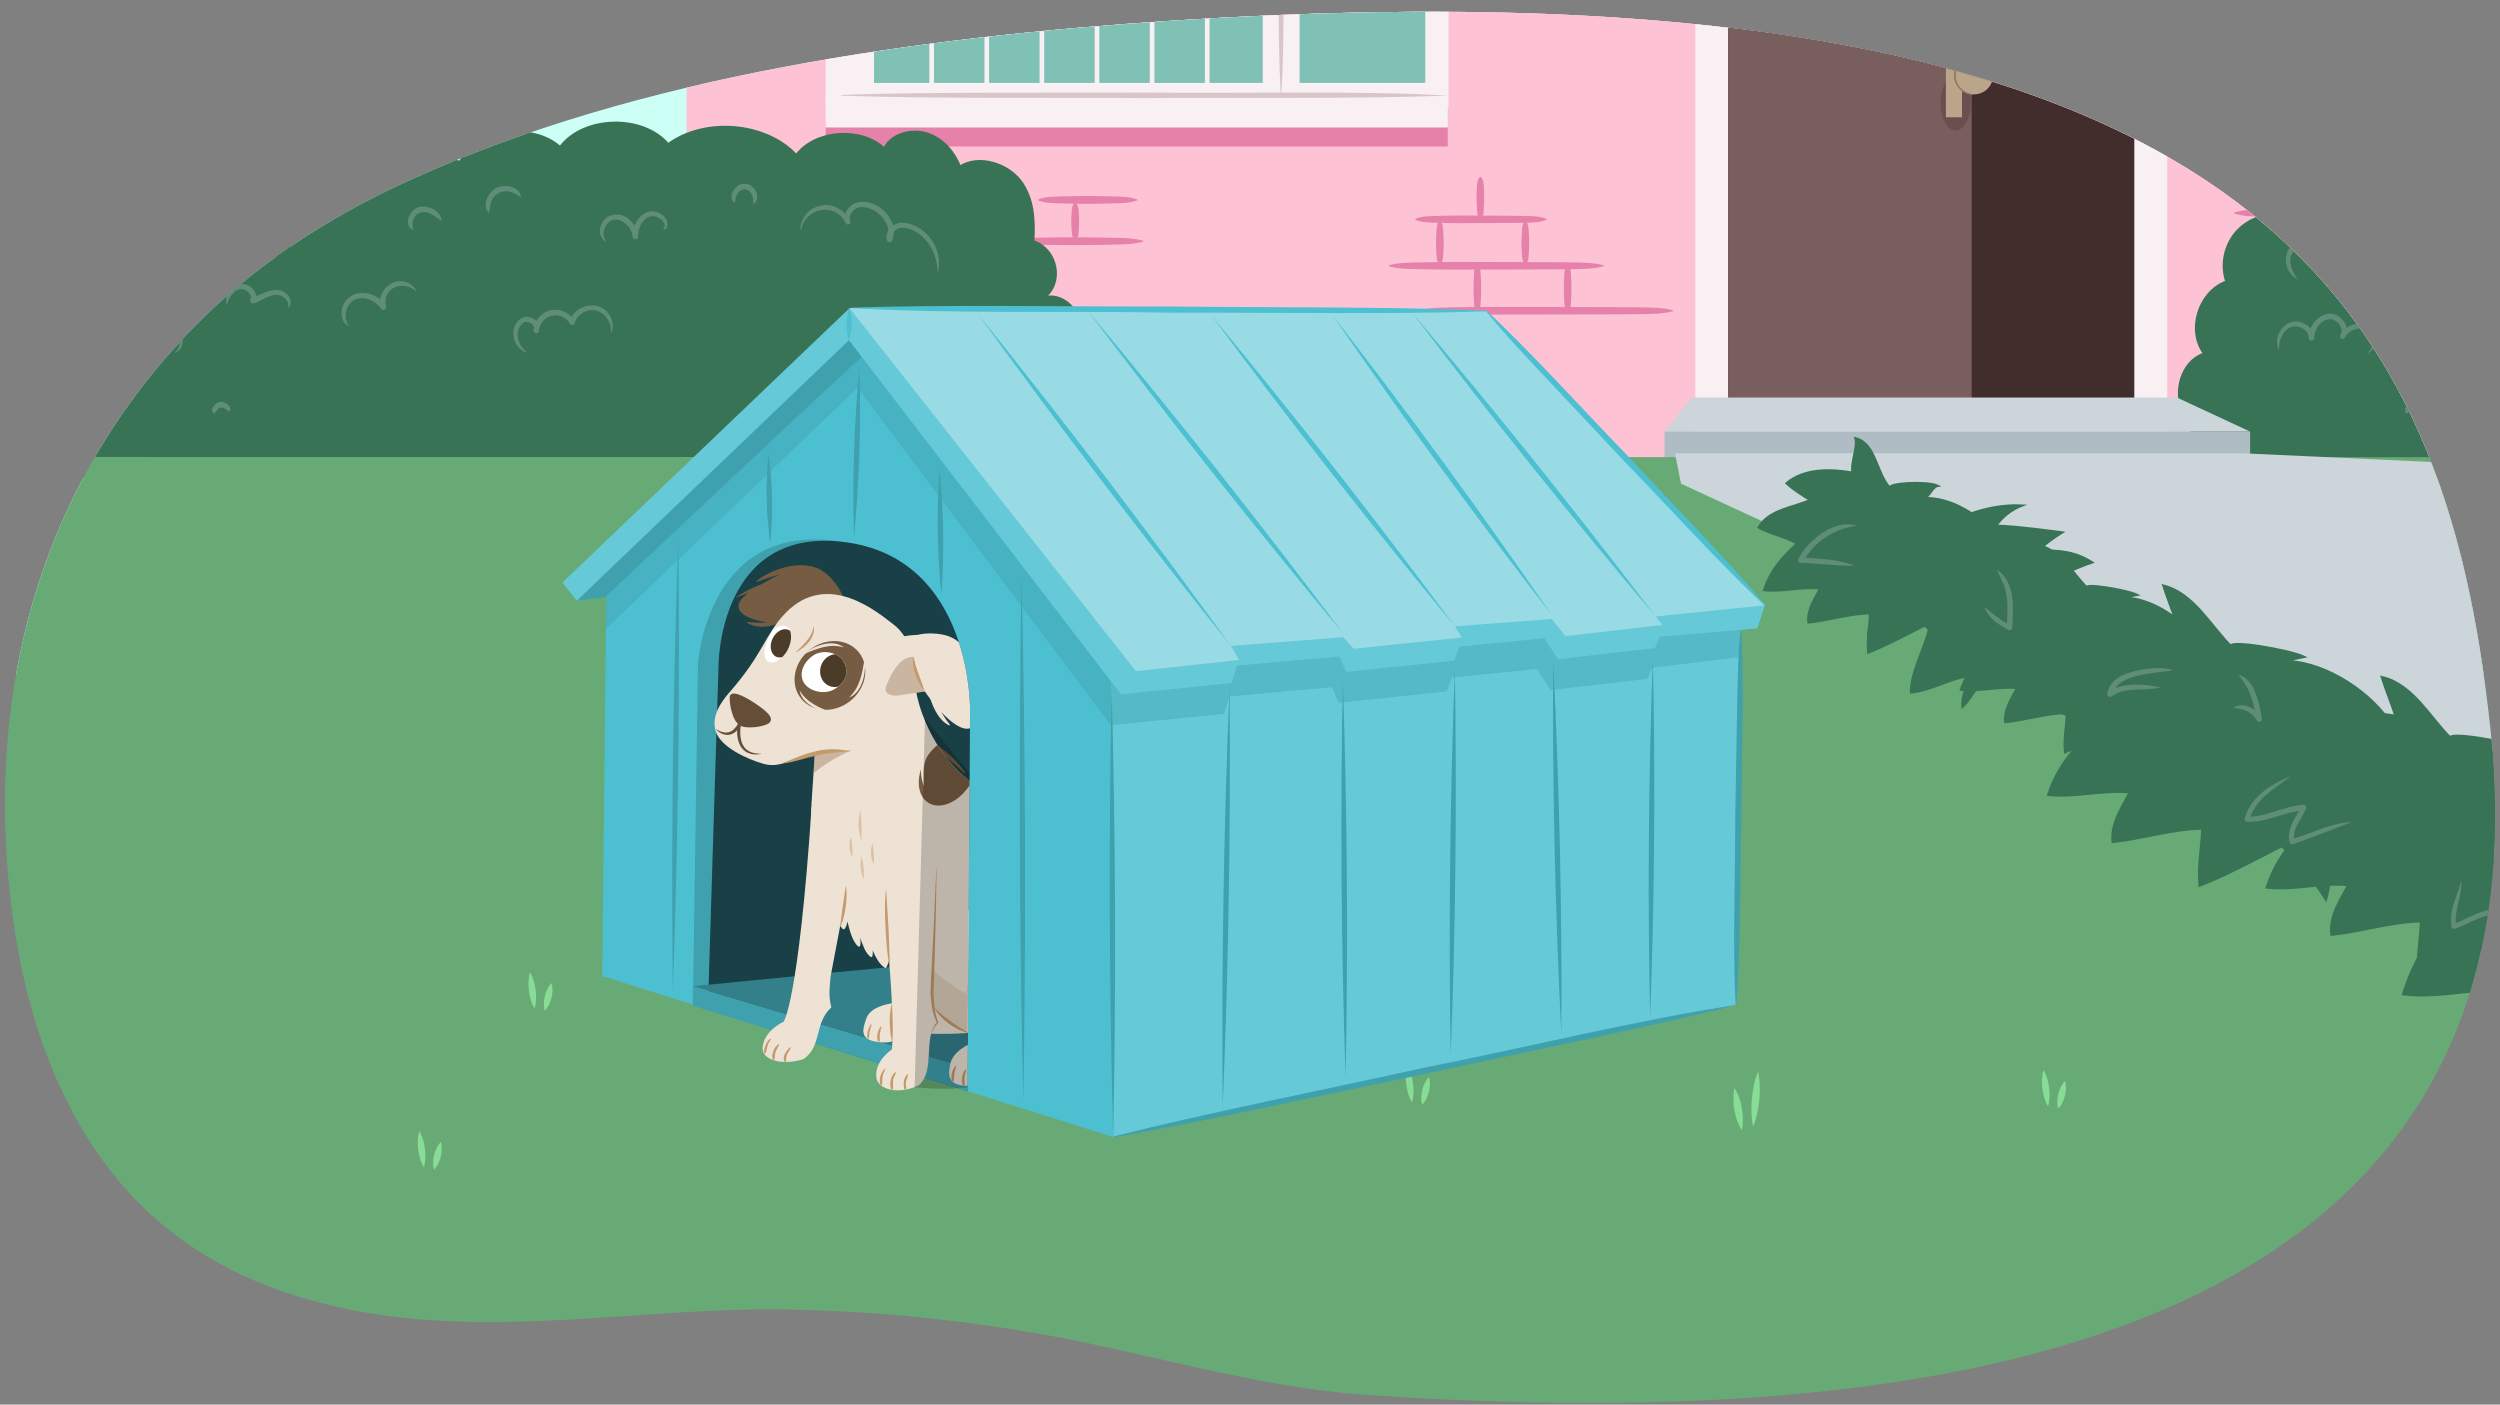 <?xml version="1.0" encoding="UTF-8"?><svg id="a" xmlns="http://www.w3.org/2000/svg" width="760" height="427" xmlns:xlink="http://www.w3.org/1999/xlink" viewBox="0 0 760 427"><rect x="0" y="0" width="760" height="427" fill="#808080" stroke="none"/><defs><clipPath id="b"><path d="M7.72,191.55c8.07-32.92,24.12-63.44,48.9-89.71,18.84-19.98,41.98-35.17,66.88-46.59C194.53,22.68,280.1,11.22,357.42,6.22c332.75-21.5,386.08,91.52,399.54,214.18,14.11,128.58-65.81,222.82-341.87,203.62-34.98-2.43-69.27-13.73-103.81-19.37-23.69-3.87-47.61-6.14-71.61-6.56-28.56-.5-56.76,3.29-85.26,3.76-10.36,.17-20.74-.1-31.06-1.17-25.53-2.64-51.11-10.41-71.33-26.24-29.95-23.45-43.61-60.73-48.36-97.26-3.83-29.48-2.62-58.38,4.06-85.64Z" fill="none"/></clipPath><clipPath id="d"><path d="M294.07,331.65l-114.27,22.07,1.56-150.75s-4-27.88,18.18-38.3c8.12-3.81,47.13-1.23,57.48,.15,38.61,5.14,37.88,50.99,37.88,50.99l-.83,115.84Z" fill="none"/></clipPath><clipPath id="e"><path d="M297.7,239.51c-15.84-10.22-19.01-28.34-19.01-28.34-1.81-13.7-10.22-11.73-26.7-5.81-4.53,1.63-4.07,10.45-4.07,10.45,.23,12.39-.98,22.14-1.37,31.56-1,24.41,17.78,35.17,27.17,47.87,16.29,22.07,34.17,23.46,34.17,23.46,22.4,3.95,26.48-6.5,26.48-6.5,11.77-32.29-22.26-63.41-36.66-72.7Z" fill="none"/></clipPath><clipPath id="f"><path d="M294.7,200.55c-.98-3.41-3.16-6.08-6.51-7.2-2.52-.84-6.25-1.1-9.27-.35-2.13,.08-4.22,.3-6.33,1.05-.88,.31-1.45,.88-1.77,1.56-.78,.64-1.4,1.52-1.78,2.72-1.11,3.49-1.45,7.49-.3,10.98,.72,2.19,3.2,2.44,5.26,1.96,.01,0,.03,0,.04,0,2.37-.39,4.75-.69,7.12-1.06,5.01,7.3,11.81,13.72,14.74,10.46,2.24-2.49-.22-16.72-1.2-20.12Z" fill="none"/></clipPath><clipPath id="g"><path d="M253.65,209.52c-3,1.79-7.75,.71-9.36-2.13-1.61-2.84,.23-6.52,3.23-8.31,3-1.79,7.72-.6,9.12,2.35,1.67,3.52,.02,6.3-2.99,8.09Z" fill="none"/></clipPath><clipPath id="h"><path d="M234.71,192.08c-1.82,2.53-2.92,6.2-2,8.14,.92,1.93,3.28,1.48,5.42-.78,2.14-2.25,2.9-5.92,1.98-7.85-.92-1.93-3.63-1.98-5.41,.49Z" fill="none"/></clipPath></defs><g clip-path="url(#b)"><g id="c"><g><g><rect x="-302.79" y="-132.45" width="1186.97" height="337.33" fill="#ccfff5"/><g><rect x="292.46" y="-123.52" width="474.05" height="263.25" fill="#fdc3d4"/><rect x="208.7" y="-123.52" width="557.8" height="263.25" fill="#fdc3d4"/><g><path d="M679.16,64.63c2.98-.99,5.96-.83,8.94-.94,2.98-.09,5.96-.1,8.94-.12,2.98,.03,5.96,.05,8.94,.13,2.98,.08,5.96,.01,8.94,.92v.29c-2.98,.91-5.96,.84-8.94,.92-2.98,.09-5.96,.11-8.94,.13-2.98-.02-5.96-.03-8.94-.12-2.98-.1-5.96,.05-8.94-.94v-.29Z" fill="#e681aa"/><path d="M686.21,50.99c3.02-.99,6.04-.83,9.05-.94,3.02-.09,6.04-.1,9.05-.12,3.02,.03,6.04,.05,9.05,.13,3.02,.08,6.04,.01,9.05,.92v.29c-3.02,.91-6.04,.84-9.05,.92-3.02,.09-6.04,.11-9.05,.13-3.02-.02-6.04-.03-9.05-.12-3.02-.1-6.04,.05-9.05-.94v-.29Z" fill="#e681aa"/><path d="M721.49,37.64c-3.57,.99-7.13,.83-10.7,.94-3.57,.09-7.13,.1-10.7,.12-3.57-.03-7.13-.05-10.7-.13-3.57-.08-7.13-.01-10.7-.92v-.29c3.57-.91,7.13-.84,10.7-.92,3.57-.09,7.13-.11,10.7-.13,3.57,.02,7.13,.03,10.7,.12,3.57,.1,7.13-.05,10.7,.94v.29Z" fill="#e681aa"/><path d="M699.24,64.78c-.99-1.14-.83-2.27-.94-3.41-.08-1.14-.12-2.27-.12-3.41,0-1.14,.06-2.27,.13-3.41,.08-1.14,.01-2.27,.92-3.41h.29c.91,1.14,.84,2.27,.92,3.41,.08,1.14,.13,2.27,.13,3.41,0,1.14-.04,2.27-.12,3.41-.1,1.14,.05,2.27-.94,3.41h-.29Z" fill="#e681aa"/><path d="M699.24,37.49c-.99-1.14-.83-2.27-.94-3.41-.08-1.14-.12-2.27-.12-3.41,0-1.14,.06-2.27,.13-3.41,.08-1.14,.01-2.27,.92-3.41h.29c.91,1.14,.84,2.27,.92,3.41,.08,1.14,.13,2.27,.13,3.41,0,1.14-.04,2.27-.12,3.41-.1,1.14,.05,2.27-.94,3.41h-.29Z" fill="#e681aa"/><path d="M711,50.67c-.99-1.02-.83-2.04-.94-3.06-.08-1.02-.12-2.04-.12-3.06,0-1.02,.06-2.04,.13-3.06,.08-1.02,.01-2.04,.92-3.06h.29c.91,1.02,.84,2.04,.92,3.06,.08,1.02,.13,2.04,.13,3.06,0,1.02-.04,2.04-.12,3.06-.1,1.02,.05,2.04-.94,3.06h-.29Z" fill="#e681aa"/><path d="M347.57,73.46c-3.57,.99-7.13,.83-10.7,.94-3.57,.09-7.13,.1-10.7,.12-3.57-.03-7.13-.05-10.7-.13-3.57-.08-7.13-.01-10.7-.92v-.29c3.57-.91,7.13-.84,10.7-.92,3.57-.09,7.13-.11,10.7-.13,3.57,.02,7.13,.03,10.7,.12,3.57,.1,7.13-.05,10.7,.94v.29Z" fill="#e681aa"/><path d="M326.73,72.9c-.99-.94-.83-1.88-.94-2.82-.08-.94-.12-1.88-.12-2.82,0-.94,.06-1.88,.13-2.82,.08-.94,.01-1.88,.92-2.82h.29c.91,.94,.84,1.88,.92,2.82,.08,.94,.13,1.88,.13,2.82,0,.94-.04,1.88-.12,2.82-.1,.94,.05,1.88-.94,2.82h-.29Z" fill="#e681aa"/><path d="M315.58,60.64c2.51-.99,5.02-.83,7.53-.94,2.51-.09,5.02-.1,7.53-.12,2.51,.03,5.02,.05,7.53,.13,2.51,.08,5.02,.01,7.53,.92v.29c-2.51,.91-5.02,.84-7.53,.92-2.51,.09-5.02,.11-7.53,.13-2.51-.02-5.02-.03-7.53-.12-2.51-.1-5.02,.05-7.53-.94v-.29Z" fill="#e681aa"/><g><path d="M431.8,94.33c3.3-.95,6.61-.8,9.91-.91,3.3-.09,6.61-.1,9.91-.12,3.3,.02,43.77,.04,47.08,.13,3.3,.08,6.61,.01,9.91,.9v.28c-3.3,.88-6.61,.82-9.91,.9-3.3,.09-43.77,.1-47.08,.13-3.3-.02-6.61-.03-9.91-.12-3.3-.1-6.61,.05-9.91-.91v-.28Z" fill="#e681aa"/><path d="M422.2,80.66c3.38-.95,6.76-.8,10.15-.91,3.38-.09,6.76-.1,10.15-.12,3.38,.02,31.54,.04,34.92,.13,3.38,.08,6.76,.01,10.15,.9v.28c-3.38,.88-6.76,.82-10.15,.9-3.38,.09-31.54,.1-34.92,.13-3.38-.02-6.76-.03-10.15-.12-3.38-.1-6.76,.05-10.15-.91v-.28Z" fill="#e681aa"/><path d="M448.98,94.93c-.96-1.22-.81-2.43-.91-3.65-.08-1.22-.12-2.43-.12-3.65,0-1.22,.06-2.43,.13-3.65,.08-1.22,.01-2.43,.9-3.65h.28c.89,1.22,.82,2.43,.9,3.65,.07,1.22,.13,2.43,.13,3.65,0,1.22-.04,2.43-.12,3.65-.1,1.22,.05,2.43-.91,3.65h-.28Z" fill="#e681aa"/><path d="M476.42,94.93c-.96-1.22-.81-2.43-.91-3.65-.08-1.22-.12-2.43-.12-3.65,0-1.22,.06-2.43,.13-3.65,.08-1.22,.01-2.43,.9-3.65h.28c.89,1.22,.82,2.43,.9,3.65,.07,1.22,.13,2.43,.13,3.65,0,1.22-.04,2.43-.12,3.65-.1,1.22,.05,2.43-.91,3.65h-.28Z" fill="#e681aa"/><path d="M430.26,66.54c2.29-.96,4.59-.81,6.88-.91,2.29-.09,4.59-.1,6.88-.12,2.29,.02,16.97,.04,19.27,.13,2.29,.08,4.59,.01,6.88,.9v.28c-2.29,.88-4.59,.82-6.88,.9-2.29,.09-16.97,.1-19.27,.13-2.29-.02-4.59-.03-6.88-.12-2.29-.1-4.59,.05-6.88-.91v-.28Z" fill="#e681aa"/><path d="M450.17,53.75c.96,1.08,.81,2.15,.91,3.23,.08,1.08,.12,2.15,.12,3.23,0,1.08-.06,2.15-.13,3.23-.08,1.08-.01,2.15-.9,3.23h-.28c-.89-1.08-.82-2.15-.9-3.23-.07-1.08-.13-2.15-.13-3.23,0-1.08,.04-2.15,.12-3.23,.1-1.08-.05-2.15,.91-3.23h.28Z" fill="#e681aa"/><path d="M437.58,80.35c-.96-1.1-.81-2.2-.91-3.3-.08-1.1-.12-2.2-.12-3.3,0-1.1,.06-2.2,.13-3.3,.08-1.1,.01-2.2,.9-3.3h.28c.89,1.1,.82,2.2,.9,3.3,.07,1.1,.13,2.2,.13,3.3,0,1.1-.04,2.2-.12,3.3-.1,1.1,.05,2.2-.91,3.3h-.28Z" fill="#e681aa"/><path d="M463.56,80.35c-.96-1.1-.81-2.2-.91-3.3-.08-1.1-.12-2.2-.12-3.3,0-1.1,.06-2.2,.13-3.3,.08-1.1,.01-2.2,.9-3.3h.28c.89,1.1,.82,2.2,.9,3.3,.07,1.1,.13,2.2,.13,3.3,0,1.1-.04,2.2-.12,3.3-.1,1.1,.05,2.2-.91,3.3h-.28Z" fill="#e681aa"/></g></g><g><path d="M478.44-56.14h224.27V87.32h-223.82c-4.09,0-7.41-3.32-7.41-7.41V-49.18c0-3.84,3.12-6.96,6.96-6.96Z" transform="translate(602.69 -571.5) rotate(90)" fill="#f9f0f3"/><path d="M528.68-90.03h116.38c2.08,0,3.77,1.69,3.77,3.77V121.21h-123.47V-86.71c0-1.83,1.49-3.32,3.32-3.32Z" fill="#422d2d"/><path d="M528.68-90.03h66.94c2.08,0,3.77,1.69,3.77,3.77V121.21h-74.03V-86.71c0-1.83,1.49-3.32,3.32-3.32Z" fill="#795e5e"/><ellipse cx="594.52" cy="31.29" rx="4.62" ry="8.37" fill="#694f4f"/><rect x="591.55" y="17.34" width="4.9" height="18.3" fill="#bba58a"/><circle cx="600.08" cy="22.85" r="5.84" fill="#bba58a"/><path d="M600.08,17.05c-7.38,.89-7.38,10.73,0,11.61-1.29,.44-3.26-.44-4.3-1.5-2.39-2.24-2.39-6.37,0-8.61,1.05-1.06,3.01-1.96,4.31-1.5h0Z" fill="#937b5f"/></g><path d="M665.01,129.23c1.37,2.74,5.72,6.26,4.42,9.59-.86,2.22-3.15,3.16-2.98,5.86,0,.07,.02,.14,.03,.21h207.1c.97-1.86,1.73-3.8,1.79-5.87,.1-3.14-1.99-6.59-5.2-6.91,4.33-2.74,4.26-10-.12-12.67,1.62-2.37,2.96-5.18,2.42-7.97-.54-2.79-3.71-5.19-6.39-4.06,1.53-3.51,3.1-7.26,2.42-11.02-.68-3.75-4.62-7.2-8.33-5.97,4.78-3.86,3.23-12.69-2.6-14.78,.31-5.45,.07-11.26-3.05-15.8-3.12-4.54-10.02-6.98-14.55-3.76-1.36-3.76-4-7.32-7.85-8.68-3.85-1.36-8.88,.22-10.27,3.97-5.53-5.83-16.69-4.93-21.17,1.7-7.27-8.61-21.97-9.98-30.79-2.87-6.08-7.88-20.36-7.46-25.94,.76-6.67-6.61-19.94-4.47-24.05,3.89-9.12-3.28-20.49,1.9-23.74,10.82-5.55-1.47-11.87,.26-15.81,4.33-3.94,4.07-5.34,10.31-3.5,15.6-8.47,3.13-12.06,14.79-6.75,21.93-5.2,1.61-7.96,7.49-7.64,12.79,.19,3.06,1.14,6.15,2.52,8.91Z" fill="#397356" stroke="#397356" stroke-miterlimit="10" stroke-width=".72"/><polygon points="684.03 131.2 661.8 120.86 514.2 120.86 506.03 131.2 684.03 131.2" fill="#cbd5da"/><rect x="506.03" y="131.2" width="178" height="18.35" fill="#afbcc3"/><g><rect x="251.01" y="38.7" width="189.1" height="5.85" fill="#e681aa"/><rect x="251.01" y="-100.02" width="189.36" height="133.77" rx="1.96" ry="1.96" fill="#f9f0f3"/><rect x="395.09" y="-91.49" width="38.19" height="116.71" fill="#7fc1b5"/><rect x="265.71" y="-91.49" width="118.17" height="116.71" fill="#7fc1b5"/><line x1="367" y1="27.26" x2="367" y2="-98.32" fill="none" stroke="#f9f0f3" stroke-miterlimit="10" stroke-width="1.41"/><line x1="350.24" y1="27.26" x2="350.24" y2="-98.32" fill="none" stroke="#f9f0f3" stroke-miterlimit="10" stroke-width="1.41"/><line x1="333.49" y1="27.26" x2="333.49" y2="-98.32" fill="none" stroke="#f9f0f3" stroke-miterlimit="10" stroke-width="1.41"/><line x1="316.73" y1="27.26" x2="316.73" y2="-98.32" fill="none" stroke="#f9f0f3" stroke-miterlimit="10" stroke-width="1.41"/><line x1="299.98" y1="27.26" x2="299.98" y2="-98.32" fill="none" stroke="#f9f0f3" stroke-miterlimit="10" stroke-width="1.41"/><line x1="283.22" y1="27.26" x2="283.22" y2="-98.32" fill="none" stroke="#f9f0f3" stroke-miterlimit="10" stroke-width="1.41"/><line x1="386.6" y1=".38" x2="264.41" y2=".38" fill="none" stroke="#f9f0f3" stroke-miterlimit="10" stroke-width="1.41"/><path d="M389.56-94.72c1.06,17.79,.52,43.67,.74,61.75-.21,18.16,.27,43.86-.74,61.75,0,.12-.21,.13-.21,0-1.01-17.79-.54-43.67-.74-61.75,.06-10.76,.08-35.87,.18-46.31,.08-5.15,.23-10.3,.56-15.44,0-.12,.2-.13,.21,0h0Z" fill="#d8c4cb"/><rect x="251.01" y="28.96" width="189.1" height="9.74" fill="#f9f0f3"/><path d="M440.11,29.07c-26.57,1.03-65.17,.53-92.16,.74-27.1-.2-65.43,.24-92.16-.74-.13,0-.13-.21,0-.21,26.57-.99,65.17-.55,92.16-.74,26.89,.42,66.25-.68,92.16,.95h0Z" fill="#d8c4cb"/></g><g><path d="M70.32,135.39c1.73,3.17,7.24,7.24,5.6,11.11-1.09,2.58-3.99,3.66-3.77,6.79,0,.08,.03,.16,.04,.25H334.34c1.23-2.15,2.19-4.4,2.27-6.8,.13-3.64-2.52-7.63-6.58-8,5.48-3.18,5.39-11.58-.15-14.67,2.05-2.74,3.75-6,3.06-9.23-.68-3.24-4.7-6.01-8.09-4.7,1.94-4.06,3.93-8.41,3.07-12.76-.86-4.35-5.84-8.34-10.54-6.91,6.05-4.48,4.08-14.69-3.29-17.12,.4-6.31,.09-13.04-3.86-18.3-3.95-5.25-12.68-8.08-18.42-4.36-1.72-4.35-5.07-8.47-9.94-10.05-4.87-1.58-11.24,.26-13,4.6-7-6.75-21.13-5.71-26.79,1.97-9.2-9.97-27.8-11.56-38.97-3.32-7.69-9.12-25.77-8.64-32.83,.88-8.44-7.66-25.24-5.17-30.45,4.5-11.54-3.8-25.94,2.2-30.05,12.52-7.02-1.71-15.02,.3-20.01,5.01-4.99,4.71-6.76,11.94-4.42,18.07-10.73,3.62-15.27,17.12-8.55,25.39-6.59,1.86-10.08,8.67-9.67,14.81,.24,3.55,1.45,7.13,3.19,10.32Z" fill="#397356" stroke="#397356" stroke-miterlimit="10" stroke-width=".72"/><path d="M284.98,82.44c0-4.28-1.92-8.42-5.22-11.07-2.2-1.68-5.75-3.27-7.93-1.05-.61,.65-.87,1.55-.64,2.26l-1.48-.11c2.1-4.79-4.65-11.07-9.32-9.17-1.47,.69-2.53,2.53-1.94,3.92,.39,.91-1,1.5-1.39,.59-3.04-6.39-12.03-4.87-13.53,2.01-.01,.12-.21,.1-.21-.02-.03-5.68,6.59-9.36,11.48-6.46,1.57,.85,2.9,2.19,3.65,3.86,0,0-1.39,.59-1.39,.59-.95-2.35,.54-4.87,2.63-5.92,6.21-2.64,14.31,5.07,11.45,11.31-.29,.64-1.29,.55-1.48-.12-.44-1.42,.13-2.88,1.01-3.81,2.78-2.95,7.4-1.13,9.98,.97,3.58,2.84,5.61,7.75,4.53,12.22-.02,.12-.21,.09-.21-.03h0Z" fill="#608d78"/><path d="M184.07,73.28c-1.68-.76-2.04-3.11-1.38-4.7,1.41-4.01,6.34-4.36,9.03-1.46,1.25,1.26,2.12,2.91,2.29,4.72,0,0-1.68,.09-1.68,.09-.24-5.16,4.92-10.42,9.56-6.13,.88,.9,1.33,2.34,.75,3.53-.27,.58-1.22,.47-.87-.17,.07-.1,.23-.23,.37-.11,.12,.1,.04,.31-.1,.22,0,0-.04-.04-.04-.04,0,0-.02-.01,0,0,.02,.03,.07,.02,.07,.02,.01,0,0,.03,0,.06,0,.02,0,.05,.01,.05,.02,0-.01-.07-.04-.09,0-.03,.02-.07,.05-.2,.08-.89-.38-1.8-1.09-2.36-3.79-3.04-7.19,1.37-6.99,5.2,.02,1.05-1.56,1.15-1.68,.11-.26-4.18-6.11-7.84-8.4-2.93-.57,1.25-.74,2.77,.26,4.03,.08,.08-.03,.21-.13,.16h0Z" fill="#608d78"/><path d="M148.52,64.67c-2.11-2.34-.11-6.3,2.41-7.56,2.57-1.25,6.81-.46,7.48,2.63,0,.06-.04,.12-.1,.13-.65-.3-1.19-.69-1.73-.95-3.23-1.98-7.24,.02-7.6,3.79,0,0-.27,1.88-.27,1.88,0,.09-.13,.13-.19,.07h0Z" fill="#608d78"/><path d="M256.66,99.48c-.66-4.16,5.62-6.92,8.03-3.17,1.38,2.02,1.08,5.29-1.27,6.47-.42,.21-.93,.03-1.13-.39-.14-.28-.1-.6,.06-.84,1.03-1.52,2.8-2.27,4.49-2.33,5.48-.28,7.13,6.54,2.07,8.68-.81,.27-1.74,.21-2.41-.24-.09-.06-.04-.21,.07-.19,1.49,.16,2.6-.75,3.29-1.81,1.67-2.48-.14-4.98-2.95-4.79-1.26,.05-2.5,.66-3.16,1.63l-1.07-1.23c.85-.38,1.29-1.47,1.19-2.56-.18-2.59-2.73-3.43-4.76-2.04-.99,.62-1.82,1.56-2.24,2.83-.03,.11-.19,.09-.21-.01h0Z" fill="#608d78"/><path d="M160.03,107.19c-4.67-1.46-5.72-9.23-.54-10.79,2.42-.57,5.26,1.86,4.28,4.42-.34,.84-1.64,.53-1.57-.36,.18-2.9,2.3-5.45,5.14-6.15,2.85-.63,5.89,.72,7.33,3.24l-1.5,.18c1.62-5.51,9.69-6.85,12.36-1.5,.81,1.5,1.01,3.33,.4,4.85-.04,.11-.21,.07-.2-.05,.23-2.93-1.72-5.91-4.51-6.64-2.65-.68-5.79,1.17-6.49,3.79-.17,.69-1.17,.8-1.49,.19-2.56-4.26-9-2.76-9.41,2.19,0,0-1.57-.36-1.57-.36,.54-1.62-1.94-3.03-3.24-1.98-2.94,2.19-1.62,6.85,1.1,8.8,.1,.06,0,.23-.1,.18h0Z" fill="#608d78"/><path d="M223.26,61.62c-1.26-.82-.96-2.62-.28-3.72,1.58-2.87,5.57-2.65,6.83,.38,.57,1.17,.62,2.97-.67,3.67-.08,.04-.18-.03-.17-.12,.03-1.13-.03-1.94-.51-2.88-.96-1.76-3.05-1.86-4.19-.23-.59,.89-.68,1.67-.82,2.81,0,.09-.11,.14-.18,.1h0Z" fill="#608d78"/><path d="M105.83,99.08c-1.68-.89-2.28-3.13-1.9-4.93,1.34-6.76,10.12-6.4,13.31-1.23,0,0-1.5,.69-1.5,.69-1.36-4.44,3.02-9.28,7.53-7.88,1.36,.38,2.6,1.27,3.2,2.5,.05,.1-.08,.2-.16,.13-4.11-3.37-10.19-.7-8.97,4.79,.28,.9-.98,1.48-1.48,.71-.84-1.26-2.13-2.25-3.56-2.79-1.43-.53-3.02-.58-4.37,.02-2.75,1.27-3.75,5.26-1.95,7.84,.07,.08-.05,.21-.14,.16h0Z" fill="#608d78"/><path d="M125.53,69.85c-3.2-1.35-.8-6.52,2.07-6.96,2.77-.56,6.26,1.22,6.69,4.12,0,.09-.1,.16-.18,.11-1.98-1.33-3.71-3.15-6.14-2.56-2.14,.5-3.05,3.12-2.3,5.16,.03,.09-.05,.18-.14,.15h0Z" fill="#608d78"/></g><path d="M698.18,84.7c-3.48-1.82-4.48-7.12-1.57-9.99,2.1-2.48,6.22-2.42,8.16,.24,.66,.76,1.88,3.7,.1,3.83-.44-.02-.78-.38-.8-.81-.27-5.92,6.6-10.19,11.56-6.73,1.48,.98,2.6,2.57,2.79,4.27,0,.06-.03,.11-.09,.12-.91-1.33-1.96-2.61-3.37-3.29-4.14-2.54-9.42,.88-9.21,5.56,0,0-1.69,0-1.69,0,.08-1.33-1-2.7-2.36-3.18-3-1.12-5.95,2.36-5.39,5.31,.19,1.58,.91,3.12,1.99,4.52,.08,.08-.04,.22-.13,.16h0Z" fill="#608d78"/><path d="M735.5,92.35c-1.05-4.28,4.44-8.11,7.78-4.73,1.06,.99,1.68,2.63,1.11,4.07,0,0-1.07-1.11-1.07-1.11,3.26-1.26,7.71-4.31,10.78-.91,.94,.94,1.41,2.84,.28,3.79-.08,.07-.2-.02-.17-.11,.36-1.18-.26-2.08-1.03-2.74-3.04-2.55-5.96,.48-9.32,1.59-.66,.27-1.35-.48-1.05-1.11,.66-1.62-1.55-3.53-3.15-3.19-2.09,.41-3.24,2.5-3.95,4.46-.03,.1-.19,.1-.21,0h0Z" fill="#608d78"/><path d="M745.92,73.29c-.69-1.63,.25-3.39,1.38-4.56,2.51-2.86,8.24-3.31,9.96,.66,.57,1.29-.39,3.33-1.94,3.05-.09-.02-.11-.15-.04-.2,.62-.44,.76-1.05,.78-1.59,.05-1.17-1.18-2.03-2.26-2.31-1.9-.55-3.97,.17-5.45,1.48-1.07,1-1.55,2.13-2.25,3.47-.04,.08-.17,.08-.2,0h0Z" fill="#608d78"/><path d="M692.66,106.3c-2.01-4.98,3.04-10.72,8.13-7.76,1.51,.83,2.71,2.44,2.68,4.25,0,0-1.62-.03-1.62-.03-.04-5.49,6.41-10.36,10.53-5.24,1.12,1.39,1.56,3.59,.44,5.15-.25,.38-.76,.48-1.13,.21-.33-.24-.43-.68-.24-1.03,.8-1.49,2.18-2.55,3.72-3.08,4.45-1.67,8.65,2.57,6.52,6.9-.39,.69-.97,1.29-1.68,1.57-.11,.05-.19-.1-.11-.18,2.08-1.73,1.54-5.45-.64-6.69-1.06-.61-2.41-.62-3.6-.19-1.19,.43-2.24,1.3-2.79,2.39l-1.37-.82c1.34-2.03-1.36-5.1-3.58-4.69-2.61,.33-4.38,3.2-4.44,5.72,0,.46-.38,.83-.84,.82-.45-.01-.81-.4-.79-.85,.09-2.47-3.26-4.24-5.43-3.3-2.53,1.05-3.75,4.08-3.55,6.79,.02,.11-.17,.16-.2,.05h0Z" fill="#608d78"/><path d="M731.6,125.73c-1.39-1.19,.5-3.38,1.96-3.51,1.47-.25,3.8,1.25,2.86,2.83-.05,.06-.14,.08-.21,.03-.87-.5-1.41-1.33-2.41-1.17-1.02,.13-1.26,1.08-1.99,1.8-.05,.06-.14,.08-.2,.03h0Z" fill="#608d78"/></g><g><path d="M-94.34,130.08c1.29,2.59,5.41,5.92,4.18,9.07-.82,2.1-2.98,2.99-2.82,5.54,0,.07,.02,.13,.03,.2H102.93c.92-1.76,1.63-3.6,1.7-5.55,.09-2.97-1.88-6.23-4.92-6.53,4.09-2.6,4.03-9.46-.11-11.98,1.53-2.24,2.8-4.9,2.29-7.54-.51-2.64-3.51-4.91-6.05-3.84,1.45-3.32,2.93-6.87,2.29-10.42-.64-3.55-4.37-6.81-7.87-5.64,4.52-3.66,3.05-12-2.46-13.98,.3-5.15,.07-10.65-2.88-14.94-2.95-4.29-9.48-6.6-13.76-3.56-1.28-3.55-3.79-6.92-7.43-8.21-3.64-1.29-8.4,.21-9.71,3.76-5.23-5.51-15.79-4.66-20.02,1.61-6.88-8.14-20.78-9.44-29.12-2.71-5.75-7.45-19.25-7.06-24.53,.72-6.31-6.25-18.86-4.22-22.75,3.68-8.63-3.1-19.38,1.8-22.45,10.23-5.25-1.39-11.22,.24-14.95,4.09-3.73,3.85-5.05,9.75-3.31,14.76-8.01,2.96-11.41,13.98-6.39,20.74-4.92,1.52-7.53,7.08-7.23,12.09,.18,2.9,1.08,5.82,2.38,8.43Z" fill="#397356" stroke="#397356" stroke-miterlimit="10" stroke-width=".72"/><path d="M31.54,84.7c-3.48-1.82-4.48-7.12-1.57-9.99,2.1-2.48,6.22-2.42,8.16,.24,.66,.76,1.88,3.7,.1,3.83-.44-.02-.78-.38-.8-.81-.27-5.92,6.6-10.19,11.56-6.73,1.48,.98,2.6,2.57,2.79,4.27,0,.06-.03,.11-.09,.12-.91-1.33-1.96-2.61-3.37-3.29-4.14-2.54-9.42,.88-9.21,5.56,0,0-1.69,0-1.69,0,.08-1.33-1-2.7-2.36-3.18-3-1.12-5.95,2.36-5.39,5.31,.19,1.58,.91,3.12,1.99,4.52,.08,.08-.04,.22-.13,.16h0Z" fill="#608d78"/><path d="M68.85,92.35c-1.05-4.28,4.44-8.11,7.78-4.73,1.06,.99,1.68,2.63,1.11,4.07,0,0-1.07-1.11-1.07-1.11,3.26-1.26,7.71-4.31,10.78-.91,.94,.94,1.41,2.84,.27,3.79-.08,.07-.2-.02-.17-.11,.36-1.18-.26-2.08-1.03-2.74-3.04-2.55-5.96,.48-9.32,1.59-.66,.27-1.35-.48-1.05-1.11,.66-1.62-1.55-3.53-3.15-3.19-2.09,.41-3.24,2.5-3.95,4.46-.03,.1-.19,.1-.21,0h0Z" fill="#608d78"/><path d="M26.01,106.3c-2.01-4.98,3.04-10.72,8.13-7.76,1.51,.83,2.71,2.44,2.68,4.25,0,0-1.62-.03-1.62-.03-.04-5.49,6.41-10.36,10.53-5.24,1.12,1.39,1.56,3.59,.44,5.15-.25,.38-.76,.48-1.13,.21-.33-.24-.43-.68-.24-1.03,.8-1.49,2.18-2.55,3.72-3.08,4.45-1.67,8.65,2.57,6.52,6.9-.39,.69-.97,1.29-1.68,1.57-.11,.05-.19-.1-.11-.18,2.08-1.73,1.54-5.45-.64-6.69-1.06-.61-2.41-.62-3.6-.19-1.19,.43-2.24,1.3-2.79,2.39l-1.37-.82c1.34-2.03-1.36-5.1-3.58-4.69-2.61,.33-4.38,3.2-4.44,5.72,0,.46-.38,.83-.84,.82-.45-.01-.81-.4-.79-.85,.09-2.47-3.26-4.24-5.43-3.3-2.53,1.05-3.75,4.08-3.55,6.79,.02,.11-.17,.16-.2,.05h0Z" fill="#608d78"/><path d="M64.96,125.73c-1.39-1.19,.5-3.38,1.96-3.51,1.47-.25,3.8,1.25,2.86,2.83-.05,.06-.14,.08-.21,.03-.87-.5-1.41-1.33-2.41-1.17-1.02,.13-1.26,1.08-1.99,1.8-.05,.06-.14,.08-.2,.03h0Z" fill="#608d78"/></g><polygon points="854.42 583.54 -124.92 582.06 -116.88 138.9 852.1 139.01 854.42 583.54" fill="#68aa75"/><polygon points="511.03 147.04 835.02 297 842.42 145.19 681.35 137.78 509.18 137.78 511.03 147.04" fill="#cbd5da"/></g><g><g><path d="M214.01,302.74s.22-.94,.27-2.24c.08-1.31-.03-2.97-.31-4.57-.28-1.59-.74-3.13-1.25-4.21-.47-1.1-.99-1.75-.99-1.75,0,0-.23,.94-.28,2.24-.08,1.31,.03,2.97,.31,4.57,.29,1.59,.74,3.12,1.25,4.21,.47,1.1,.98,1.76,.98,1.76Z" fill="#87dd95"/><path d="M217.42,301.63s.47-.97,.88-2.48c.44-1.5,.81-3.55,1-5.63,.19-2.08,.2-4.2,.04-5.82-.13-1.61-.41-2.73-.41-2.73,0,0-.47,.97-.88,2.48-.44,1.5-.81,3.55-1,5.63-.19,2.08-.2,4.2-.04,5.82,.13,1.61,.41,2.73,.41,2.73Z" fill="#87dd95"/></g><g><path d="M529.54,343.57s.22-.94,.27-2.24c.08-1.31-.03-2.97-.31-4.57-.28-1.59-.74-3.13-1.25-4.21-.47-1.1-.99-1.75-.99-1.75,0,0-.23,.94-.28,2.24-.08,1.31,.03,2.97,.31,4.57,.29,1.59,.74,3.12,1.25,4.21,.47,1.1,.98,1.76,.98,1.76Z" fill="#87dd95"/><path d="M532.95,342.46s.47-.97,.88-2.48c.44-1.5,.81-3.55,1-5.63,.19-2.08,.2-4.2,.04-5.82-.13-1.61-.41-2.73-.41-2.73,0,0-.47,.97-.88,2.48-.44,1.5-.81,3.55-1,5.63-.19,2.08-.2,4.2-.04,5.82,.13,1.61,.41,2.73,.41,2.73Z" fill="#87dd95"/></g><g><path d="M625.7,337.03s-.21-.62-.25-1.47c-.07-.86,.03-1.96,.28-3.01,.26-1.05,.67-2.06,1.14-2.77,.43-.72,.9-1.16,.9-1.16,0,0,.21,.62,.25,1.47,.07,.86-.03,1.96-.29,3.01-.26,1.05-.68,2.06-1.14,2.77-.43,.72-.89,1.16-.89,1.16Z" fill="#87dd95"/><path d="M622.6,336.3s-.43-.64-.8-1.63c-.4-.99-.74-2.34-.91-3.71-.17-1.37-.18-2.77-.04-3.83,.11-1.06,.37-1.8,.37-1.8,0,0,.43,.64,.8,1.63,.4,.99,.74,2.34,.91,3.71,.17,1.37,.18,2.77,.04,3.83-.11,1.06-.37,1.8-.37,1.8Z" fill="#87dd95"/></g><g><path d="M348.81,255.2s.22-.94,.27-2.24c.08-1.31-.03-2.97-.31-4.57-.28-1.59-.74-3.13-1.25-4.21-.47-1.1-.99-1.75-.99-1.75,0,0-.23,.94-.28,2.24-.08,1.31,.03,2.97,.31,4.57,.29,1.59,.74,3.12,1.25,4.21,.47,1.1,.98,1.76,.98,1.76Z" fill="#87dd95"/><path d="M352.21,254.09s.47-.97,.88-2.48c.44-1.5,.81-3.55,1-5.63,.19-2.08,.2-4.2,.04-5.82-.13-1.61-.41-2.73-.41-2.73,0,0-.47,.97-.88,2.48-.44,1.5-.81,3.55-1,5.63-.19,2.08-.2,4.2-.04,5.82,.13,1.61,.41,2.73,.41,2.73Z" fill="#87dd95"/></g><g><path d="M204.91,234.96s.22-.94,.27-2.24c.08-1.31-.03-2.97-.31-4.57-.28-1.59-.74-3.13-1.25-4.21-.47-1.1-.99-1.75-.99-1.75,0,0-.23,.94-.28,2.24-.08,1.31,.03,2.97,.31,4.57,.29,1.59,.74,3.12,1.25,4.21,.47,1.1,.98,1.76,.98,1.76Z" fill="#87dd95"/><path d="M208.31,233.85s.47-.97,.88-2.48c.44-1.5,.81-3.55,1-5.63,.19-2.08,.2-4.2,.04-5.82-.13-1.61-.41-2.73-.41-2.73,0,0-.47,.97-.88,2.48-.44,1.5-.81,3.55-1,5.63-.19,2.08-.2,4.2-.04,5.82,.13,1.61,.41,2.73,.41,2.73Z" fill="#87dd95"/></g><g><path d="M165.61,307.27s-.21-.62-.25-1.47c-.07-.86,.03-1.96,.28-3.01,.26-1.05,.67-2.06,1.14-2.77,.43-.72,.9-1.16,.9-1.16,0,0,.21,.62,.25,1.47,.07,.86-.03,1.96-.29,3.01-.26,1.05-.68,2.06-1.14,2.77-.43,.72-.89,1.16-.89,1.16Z" fill="#87dd95"/><path d="M162.5,306.54s-.43-.64-.8-1.63c-.4-.99-.74-2.34-.91-3.71-.17-1.37-.18-2.77-.04-3.83,.11-1.06,.37-1.8,.37-1.8,0,0,.43,.64,.8,1.63,.4,.99,.74,2.34,.91,3.71,.17,1.37,.18,2.77,.04,3.83-.11,1.06-.37,1.8-.37,1.8Z" fill="#87dd95"/></g><g><path d="M131.95,355.59s-.21-.62-.25-1.47c-.07-.86,.03-1.96,.28-3.01,.26-1.05,.67-2.06,1.14-2.77,.43-.72,.9-1.16,.9-1.16,0,0,.21,.62,.25,1.47,.07,.86-.03,1.96-.29,3.01-.26,1.05-.68,2.06-1.14,2.77-.43,.72-.89,1.16-.89,1.16Z" fill="#87dd95"/><path d="M128.85,354.86s-.43-.64-.8-1.63c-.4-.99-.74-2.34-.91-3.71-.17-1.37-.18-2.77-.04-3.83,.11-1.06,.37-1.8,.37-1.8,0,0,.43,.64,.8,1.63,.4,.99,.74,2.34,.91,3.71,.17,1.37,.18,2.77,.04,3.83-.11,1.06-.37,1.8-.37,1.8Z" fill="#87dd95"/></g><g><path d="M384.93,308.02s.22-.94,.27-2.24c.08-1.31-.03-2.97-.31-4.57-.28-1.59-.74-3.13-1.25-4.21-.47-1.1-.99-1.75-.99-1.75,0,0-.23,.94-.28,2.24-.08,1.31,.03,2.97,.31,4.57,.29,1.59,.74,3.12,1.25,4.21,.47,1.1,.98,1.76,.98,1.76Z" fill="#87dd95"/><path d="M388.33,306.91s.47-.97,.88-2.48c.44-1.5,.81-3.55,1-5.63,.19-2.08,.2-4.2,.04-5.82-.13-1.61-.41-2.73-.41-2.73,0,0-.47,.97-.88,2.48-.44,1.5-.81,3.55-1,5.63-.19,2.08-.2,4.2-.04,5.82,.13,1.61,.41,2.73,.41,2.73Z" fill="#87dd95"/></g><g><path d="M514.4,283s.22-.94,.27-2.24c.08-1.31-.03-2.97-.31-4.57-.28-1.59-.74-3.13-1.25-4.21-.47-1.1-.99-1.75-.99-1.75,0,0-.23,.94-.28,2.24-.08,1.31,.03,2.97,.31,4.57,.29,1.59,.74,3.12,1.25,4.21,.47,1.1,.98,1.76,.98,1.76Z" fill="#87dd95"/><path d="M517.81,281.89s.47-.97,.88-2.48c.44-1.5,.81-3.55,1-5.63,.19-2.08,.2-4.2,.04-5.82-.13-1.61-.41-2.73-.41-2.73,0,0-.47,.97-.88,2.48-.44,1.5-.81,3.55-1,5.63-.19,2.08-.2,4.2-.04,5.82,.13,1.61,.41,2.73,.41,2.73Z" fill="#87dd95"/></g><g><path d="M336.67,218.3s.22-.94,.27-2.24c.08-1.31-.03-2.97-.31-4.57-.28-1.59-.74-3.13-1.25-4.21-.47-1.1-.99-1.75-.99-1.75,0,0-.23,.94-.28,2.24-.08,1.31,.03,2.97,.31,4.57,.29,1.59,.74,3.12,1.25,4.21,.47,1.1,.98,1.76,.98,1.76Z" fill="#87dd95"/><path d="M340.08,217.19s.47-.97,.88-2.48c.44-1.5,.81-3.55,1-5.63,.19-2.08,.2-4.2,.04-5.82-.13-1.61-.41-2.73-.41-2.73,0,0-.47,.97-.88,2.48-.44,1.5-.81,3.55-1,5.63-.19,2.08-.2,4.2-.04,5.82,.13,1.61,.41,2.73,.41,2.73Z" fill="#87dd95"/></g><g><path d="M248.59,184.83s.22-.94,.27-2.24c.08-1.31-.03-2.97-.31-4.57-.28-1.59-.74-3.13-1.25-4.21-.47-1.1-.99-1.75-.99-1.75,0,0-.23,.94-.28,2.24-.08,1.31,.03,2.97,.31,4.57,.29,1.59,.74,3.12,1.25,4.21,.47,1.1,.98,1.76,.98,1.76Z" fill="#87dd95"/><path d="M252,183.72s.47-.97,.88-2.48c.44-1.5,.81-3.55,1-5.63,.19-2.08,.2-4.2,.04-5.82-.13-1.61-.41-2.73-.41-2.73,0,0-.47,.97-.88,2.48-.44,1.5-.81,3.55-1,5.63-.19,2.08-.2,4.2-.04,5.82,.13,1.61,.41,2.73,.41,2.73Z" fill="#87dd95"/></g><g><path d="M440.19,241.11s-.21-.62-.25-1.47c-.07-.86,.03-1.96,.28-3.01,.26-1.05,.67-2.06,1.14-2.77,.43-.72,.9-1.16,.9-1.16,0,0,.21,.62,.25,1.47,.07,.86-.03,1.96-.29,3.01-.26,1.05-.68,2.06-1.14,2.77-.43,.72-.89,1.16-.89,1.16Z" fill="#87dd95"/><path d="M437.09,240.38s-.43-.64-.8-1.63c-.4-.99-.74-2.34-.91-3.71-.17-1.37-.18-2.77-.04-3.83,.11-1.06,.37-1.8,.37-1.8,0,0,.43,.64,.8,1.63,.4,.99,.74,2.34,.91,3.71,.17,1.37,.18,2.77,.04,3.83-.11,1.06-.37,1.8-.37,1.8Z" fill="#87dd95"/></g><g><path d="M466,287.53s-.21-.62-.25-1.47c-.07-.86,.03-1.96,.28-3.01,.26-1.05,.67-2.06,1.14-2.77,.43-.72,.9-1.16,.9-1.16,0,0,.21,.62,.25,1.47,.07,.86-.03,1.96-.29,3.01-.26,1.05-.68,2.06-1.14,2.77-.43,.72-.89,1.16-.89,1.16Z" fill="#87dd95"/><path d="M462.89,286.8s-.43-.64-.8-1.63c-.4-.99-.74-2.34-.91-3.71-.17-1.37-.18-2.77-.04-3.83,.11-1.06,.37-1.8,.37-1.8,0,0,.43,.64,.8,1.63,.4,.99,.74,2.34,.91,3.71,.17,1.37,.18,2.77,.04,3.83-.11,1.06-.37,1.8-.37,1.8Z" fill="#87dd95"/></g><g><path d="M432.35,335.85s-.21-.62-.25-1.47c-.07-.86,.03-1.96,.28-3.01,.26-1.05,.67-2.06,1.14-2.77,.43-.72,.9-1.16,.9-1.16,0,0,.21,.62,.25,1.47,.07,.86-.03,1.96-.29,3.01-.26,1.05-.68,2.06-1.14,2.77-.43,.72-.89,1.16-.89,1.16Z" fill="#87dd95"/><path d="M429.24,335.12s-.43-.64-.8-1.63c-.4-.99-.74-2.34-.91-3.71-.17-1.37-.18-2.77-.04-3.83,.11-1.06,.37-1.8,.37-1.8,0,0,.43,.64,.8,1.63,.4,.99,.74,2.34,.91,3.71,.17,1.37,.18,2.77,.04,3.83-.11,1.06-.37,1.8-.37,1.8Z" fill="#87dd95"/></g></g><g><path d="M574.67,148.42c-4.27-4.14-4.27-13.61-10.6-15.15,.8,2.53-1.62,7.93-.83,10.45-6.5-1.15-14.74-1.4-20.12,3.19,2.1,1.99,5.07,3.8,7.25,5.09-5.35,2.39-12.64,2.92-15.73,8.35,3.61,2.03,8.19,2.78,11.73,4.89-4.6,4.18-8.05,8.02-10.07,14.13,5.63,.63,11.39-1.11,17.06-.51-1.45,2.84-4.04,6.45-3.59,10.36,6.1-.62,12.46-2.71,18.74-2.8-.12,3.98-.96,7.87-.56,11.94,5.62-2.2,11.87-5.57,17.2-8.28,3.43,3.27,6.71,7.19,9.21,11.2,1.28-4.33,.64-8.97,.83-13.43,3.28,2.47,7.27,5.14,11.16,5.95,.21-7.2-6.49-17.68-11.84-22.56,4.56,.99,9.44,1.99,14.01,2.07-3.85-4.4-7.28-8.48-12.47-11.29,3.76,.34,7.52,.97,11.26,1.49-4.59-6.38-14.32-12.58-22.59-12.04,1.75-.17,2.59-3.45,4.33-3.78-3.15-1.5-15.77-.85-14.39,.76Z" fill="#397356" stroke="#397356" stroke-miterlimit="10" stroke-width=".72"/><path d="M678.44,196.65c-6.2-6.01-11.57-16.38-20.78-18.61,1.16,3.68,3,8.11,4.15,11.77-9.46-1.67-21.43-2.04-29.25,4.63,3.06,2.9,7.37,5.52,10.55,7.4-7.78,3.47-18.38,4.24-22.87,12.14,5.25,2.95,11.91,4.05,17.06,7.1-6.69,6.07-11.7,11.67-14.64,20.54,8.19,.92,16.56-1.61,24.81-.74-2.11,4.13-5.87,9.38-5.21,15.06,8.86-.9,18.12-3.94,27.25-4.06-.18,5.78-1.4,11.44-.82,17.36,8.17-3.19,17.25-8.1,25-12.04,4.99,4.75,9.76,10.45,13.39,16.28,1.87-6.3,.93-13.04,1.2-19.53,4.78,3.6,10.57,7.47,16.23,8.65,.3-10.46-9.43-25.7-17.21-32.8,6.62,1.44,13.73,2.89,20.37,3.01-5.59-6.4-10.59-12.33-18.14-16.42,5.47,.49,10.94,1.41,16.36,2.16-6.67-9.28-20.83-18.29-32.85-17.51,2.55-.24,4.8-.88,7.34-1.37-4.57-2.18-23.97-5.38-21.96-3.03Z" fill="#397356" stroke="#397356" stroke-miterlimit="10" stroke-width=".72"/><path d="M745.09,224.68c-6.2-6.01-11.57-16.38-20.78-18.61,1.16,3.68,3,8.11,4.15,11.77-9.46-1.67-21.43-2.04-29.25,4.63,3.06,2.9,7.37,5.52,10.55,7.4-7.78,3.47-18.38,4.24-22.87,12.14,5.25,2.95,11.91,4.05,17.06,7.1-6.69,6.07-11.7,11.67-14.64,20.54,8.19,.92,16.56-1.61,24.81-.74-2.11,4.13-5.87,9.38-5.21,15.06,8.86-.9,18.12-3.94,27.25-4.06-.18,5.78-1.4,11.44-.82,17.36,8.17-3.19,17.25-8.1,25-12.04,4.99,4.75,9.76,10.45,13.39,16.28,1.87-6.3,.93-13.04,1.2-19.53,4.78,3.6,10.57,7.47,16.23,8.65,.3-10.46-9.43-25.7-17.21-32.8,6.62,1.44,13.73,2.89,20.37,3.01-5.59-6.4-10.59-12.33-18.14-16.42,5.47,.49,10.94,1.41,16.36,2.16-6.67-9.28-20.83-18.29-32.85-17.51,2.55-.24,4.8-.88,7.34-1.37-4.57-2.18-23.97-5.38-21.96-3.03Z" fill="#397356" stroke="#397356" stroke-miterlimit="10" stroke-width="1.04"/><path d="M804.87,238.46c-8.21-8.48-15.32-23.11-27.52-26.26,1.54,5.2,3.97,11.45,5.5,16.61-12.52-2.36-28.38-2.87-38.73,6.54,4.05,4.09,9.76,7.79,13.97,10.45-10.31,4.9-24.34,5.98-30.29,17.14,6.95,4.16,15.77,5.71,22.59,10.02-8.86,8.57-15.5,16.46-19.38,28.98,10.84,1.3,21.93-2.27,32.86-1.05-2.8,5.83-7.78,13.24-6.9,21.25,11.74-1.26,23.99-5.55,36.09-5.74-.24,8.16-1.85,16.15-1.09,24.5,10.82-4.51,22.85-11.44,33.11-16.99,6.61,6.7,12.92,14.74,17.74,22.97,2.47-8.89,1.23-18.4,1.59-27.55,6.32,5.08,14,10.54,21.49,12.21,.4-14.76-12.49-36.26-22.79-46.28,8.77,2.03,18.18,4.08,26.98,4.25-7.41-9.03-14.03-17.39-24.02-23.17,7.25,.7,14.49,1.99,21.67,3.05-8.83-13.09-27.58-25.8-43.5-24.71,3.38-.35,6.36-1.24,9.71-1.93-6.06-3.07-31.75-7.59-29.09-4.28Z" fill="#397356" stroke="#397356" stroke-miterlimit="10" stroke-width="1.42"/><path d="M576.94,182.51c-3.37,3.27-9.28,6.11-9.04,11.3,6.23-1.87,12.13-4.42,18.79-3.6-1.16,6.11-5.89,14.24-5.76,20.29,6.53-.64,12.33-4.65,18.68-5.12-1.74,2.75-3.24,6.04-3.02,9.46,2.91-2.36,7.94-12.68,10.34-13.34,3.78-1.04,8.27,6,11.57,7.47,.2-4.31-1.65-8.56-2.1-12.74,5.3,.43,9.06,4.77,12.1,8.74-.13-5.77-1.03-11.43-1.44-16.87,4.78,1.37,9.8,2.79,14.16,4.94,.21-8-9.9-12.7-13.46-18.71,2.7-1.28,5.39-2.41,8.21-3.37-5.19-3.29-9.79-3.66-16.34-3.56,2.09-2.32,7.23-5.53,7.23-5.53,0,0-14.17-1.97-20.11-2.03,1.97-2.76,4.68-4.88,7.84-6.15-10.87-.49-21.2,4.07-30.07,9.88l9.09,.76-16.66,9.09,10.6,.76-10.6,8.33Z" fill="#397356" stroke="#397356" stroke-miterlimit="10" stroke-width=".72"/><path d="M634.51,178.72c-4.27-4.14-7.96-11.26-14.29-12.8,.8,2.53,2.06,5.58,2.86,8.1-6.5-1.15-14.74-1.4-20.12,3.19,2.1,1.99,5.07,3.8,7.25,5.09-5.35,2.39-12.64,2.92-15.73,8.35,3.61,2.03,8.19,2.78,11.73,4.89-4.6,4.18-8.05,8.02-10.07,14.13,5.63,.63,11.39-1.11,17.06-.51-1.45,2.84-4.04,6.45-3.59,10.36,6.1-.62,12.46-2.71,18.74-2.8-.12,3.98-.96,7.87-.56,11.94,5.62-2.2,11.87-5.57,17.2-8.28,3.43,3.27,6.71,7.19,9.21,11.2,1.28-4.33,.64-8.97,.83-13.43,3.28,2.47,7.27,5.14,11.16,5.95,.21-7.2-6.49-17.68-11.84-22.56,4.56,.99,9.44,1.99,14.01,2.07-3.85-4.4-7.28-8.48-12.47-11.29,3.76,.34,7.52,.97,11.26,1.49-4.59-6.38-14.32-12.58-22.59-12.04,1.75-.17,3.3-.6,5.05-.94-3.15-1.5-16.49-3.7-15.11-2.09Z" fill="#397356" stroke="#397356" stroke-miterlimit="10" stroke-width=".72"/><g><path d="M564.06,159.89c-6.71,.93-12.6,4.86-15.88,10.8,0,0-.68-1.24-.68-1.24,5.3,.44,10.77,.45,15.82,2.36,.1,.04,.08,.21-.04,.2-5.36,0-10.54-.77-15.88-.9-.6-.02-.98-.71-.69-1.23,.86-1.57,1.92-3.03,3.13-4.34,3.54-3.76,8.87-7.1,14.21-5.86,.1,.03,.1,.19,0,.21h0Z" fill="#608d78"/><path d="M607.32,173.35c5.42,3.81,4.75,11.69,4.39,17.47-.03,.55-.65,.91-1.14,.66-1.52-.73-2.92-1.64-4.21-2.7-1.27-1.06-2.41-2.36-2.99-3.95-.02-.06,0-.12,.06-.14,1.35,.91,2.51,2.07,3.8,2.97,1.24,.93,2.59,1.73,3.99,2.33l-1.14,.69c.18-4.41,.63-9.01-1.03-13.18-.54-1.35-1.21-2.61-1.89-4.03-.05-.09,.07-.2,.15-.14h0Z" fill="#608d78"/><path d="M660.26,203.82c-5.23,.94-16.63,.9-18.01,7.29,0,0-1.3-.77-1.3-.77,3.4-2.33,7.75-2.4,11.68-2.04,1.29,.14,2.56,.33,3.84,.61,.06,.01,.09,.07,.08,.13-4.74,1.15-10.49-.44-14.66,2.67-.55,.42-1.39-.09-1.3-.77,.99-6.21,9.07-7.3,14.17-7.81,1.84-.11,3.71-.04,5.5,.49,.1,.03,.1,.19-.02,.21h0Z" fill="#608d78"/><path d="M680.77,205.15c4.76,1.66,6.11,8.96,6.85,13.33,.08,.45-.23,.88-.69,.95-.34,.05-.66-.12-.82-.39-.69-1.16-1.65-2.17-2.85-2.77-1.2-.6-2.52-.87-4.04-1.08-.06,0-.1-.06-.09-.12,1.31-.9,3.26-.76,4.75-.1,1.51,.67,2.77,1.84,3.63,3.21l-1.51,.56c-.67-3.61-1.36-7.27-3.27-10.41-.63-1.02-1.29-1.95-2.07-3-.06-.08,.02-.2,.11-.17h0Z" fill="#608d78"/><path d="M695.92,236.38c-4.79,3.51-10.52,6.77-12.1,12.85,0,0-.69-.95-.69-.95,2.78,.11,5.58-.71,8.37-1.58,2.79-.87,5.67-1.88,8.8-2.01,.45-.02,.84,.33,.86,.79-1.26,3.51-4.56,6.33-3.65,10.26,0,0-.96-.57-.96-.57,6.02-1.65,12.07-5.1,18.36-5.24-5.96,2.13-11.82,4.7-17.92,6.69-.42,.13-.87-.14-.96-.57-.45-1.99-.02-4.16,.87-5.95,.85-1.78,1.96-3.31,2.68-4.92,0,0,.79,1.17,.79,1.17-5.93,.4-11.19,3.72-17.31,3.45-.42-.02-.74-.37-.72-.79,1.61-6.44,7.66-10.49,13.49-12.8,.11-.04,.2,.11,.1,.18h0Z" fill="#608d78"/><path d="M748.24,268.11c.21,4.55-2.41,8.86-1.54,13.41,0,0-.94-.57-.94-.57,4.4-1.51,8.71-4.89,13.69-4.45,.39,.03,.7,.33,.75,.71,.69,4.82-.84,9.53-.56,14.25,0,0-1.06-.69-1.06-.69,7.36-2.64,14.2-7.24,22.1-8.37,.11-.02,.17,.16,.05,.2-3.69,1.44-7.22,3.05-10.77,4.74-3.56,1.67-7.08,3.48-10.83,4.91-.4,.15-.86-.05-1.01-.45-.52-4.83,1.04-9.64,.45-14.37,0,0,.75,.71,.75,.71-4.73-.41-8.68,2.8-13.12,4.21-.38,.12-.79-.09-.91-.47-.23-1.23-.23-2.51-.1-3.74,.41-3.52,2.15-6.59,2.85-10.03,.02-.11,.2-.11,.21,.02h0Z" fill="#608d78"/></g></g></g></g></g><g><g><path d="M183.09,296.7l155.31,48.94s-.86-141.38-.83-143.94c.03-2.56-80.9-104.66-80.9-104.66l-72.23,71.41-1.35,128.25Z" fill="#4cc0d1"/><path d="M294.07,331.65l-83.44-25.97,1.56-103.88s2.8-44.42,44.32-36.96c38.35,6.89,38.4,50.98,38.4,50.98l-.83,115.84Z" fill="#3fa0ae"/><polygon points="527.73 305.43 338.41 345.64 337.58 201.7 529.32 181.87 527.73 305.43" fill="#66c9d8"/><polygon points="447.26 110.93 261.69 104.22 254.84 110.08 255.02 110.32 184.19 177.33 184.19 191.25 260.7 117.88 337.66 220.44 372.12 217.03 373.78 211.7 404.91 208.93 406.99 213.62 439.78 210.21 441.44 205.95 467.18 203.39 471.33 209.78 500.81 206.37 502.26 202.97 528.83 199.77 529.25 186.56 447.26 110.93" fill="#3fa0ae" opacity=".4"/><path d="M294.07,331.65l-78.88-24.8,3.25-104.62s-.03-42.55,38.58-37.41c38.61,5.14,37.88,50.99,37.88,50.99l-.83,115.84Z" fill="#194046"/><path d="M264.77,106.1c-.83,0-80.71,75.35-80.71,75.35l-8.72,1.17,9.27-15.66,74.17-68.46,5.98,7.6Z" fill="#3fa0ae"/><polygon points="449.54 101.55 536.51 184 534.23 191.03 504.55 193.59 503.09 197 473.62 200.41 469.47 194.02 443.73 196.57 442.07 200.84 409.27 204.24 407.19 199.56 376.06 202.33 374.4 207.65 340.77 211.06 255.98 100.7 258.26 93.67 449.54 101.55" fill="#66c9d8"/><polygon points="451.82 94.52 536.51 184 503.3 187.41 505.38 189.97 475.9 193.38 471.75 188.16 442.27 190.4 444.35 193.8 411.55 197.21 408.34 193.7 374.19 196.36 376.68 200.62 345.34 204.03 258.26 93.67 451.82 94.52" fill="#99dbe5"/><path d="M374.19,196.36c-26.4-32.89-52.25-66.8-76.94-100.98,26.4,32.88,52.24,66.81,76.94,100.98h0Z" fill="#4cc0d1"/><path d="M408.51,192.81c-26.66-31.97-52.79-64.98-77.77-98.29,26.67,31.97,52.78,64.99,77.77,98.29h0Z" fill="#4cc0d1"/><path d="M442.27,190.4c-25.47-30.8-50.39-62.62-74.17-94.74,25.48,30.79,50.38,62.62,74.17,94.74h0Z" fill="#4cc0d1"/><path d="M471.75,186.99c-22.96-29.6-45.33-60.18-66.56-91.04,22.97,29.59,45.32,60.18,66.56,91.04h0Z" fill="#4cc0d1"/><path d="M503.3,187.41c-25.32-29.89-50.11-60.8-73.76-92.04,25.33,29.89,50.1,60.81,73.76,92.04h0Z" fill="#4cc0d1"/><polygon points="258.26 93.67 258.05 103.47 175.34 182.62 170.98 177.08 258.26 93.67" fill="#66c9d8"/><path d="M258.05,103.47c-1.01-3.19-.94-6.66,.21-9.8,1.02,3.18,.93,6.66-.21,9.8h0Z" fill="#4cc0d1"/><g><line x1="338.41" y1="345.64" x2="337.94" y2="209.29" fill="#345f68"/><path d="M338.41,345.64c-1.22-45.27-1.39-91.07-.47-136.35,1.23,45.27,1.38,91.07,.47,136.35h0Z" fill="#3fa0ae"/></g><path d="M294.38,291.91c-1.11-.28-83.76,7.9-83.76,7.9l83.44,24.8,.31-32.7Z" fill="#33808b"/><polygon points="294.07 324.62 294.07 331.65 210.62 305.68 210.62 299.82 294.07 324.62" fill="#3fa0ae"/><g><line x1="373.78" y1="209.14" x2="371.7" y2="336.55" fill="#345f68"/><path d="M373.78,209.14c.38,42.32-.31,85.12-2.08,127.4-.39-42.32,.32-85.11,2.08-127.4h0Z" fill="#3fa0ae"/></g><g><line x1="408.23" y1="207.01" x2="409.06" y2="327.6" fill="#345f68"/><path d="M408.23,207.01c1.34,40.03,1.63,80.54,.83,120.59-1.35-40.03-1.62-80.54-.83-120.59h0Z" fill="#3fa0ae"/></g><g><line x1="442.27" y1="203.6" x2="441.03" y2="320.78" fill="#345f68"/><path d="M442.27,203.6c.65,38.92,.24,78.28-1.25,117.18-.66-38.92-.23-78.28,1.25-117.18h0Z" fill="#3fa0ae"/></g><g><line x1="472.16" y1="201.05" x2="474.66" y2="314.39" fill="#345f68"/><path d="M472.16,201.05c1.89,37.61,2.74,75.68,2.49,113.34-1.9-37.61-2.73-75.68-2.49-113.34h0Z" fill="#3fa0ae"/></g><g><line x1="502.47" y1="200.2" x2="501.64" y2="309.49" fill="#345f68"/><path d="M502.47,200.2c.79,36.3,.52,73.01-.83,109.29-.8-36.3-.51-73.01,.83-109.29h0Z" fill="#3fa0ae"/></g><path d="M311.09,335.13c-1.23-53.2-1.43-107-.55-160.21,1.24,53.2,1.42,107,.55,160.21h0Z" fill="#3fa0ae"/><path d="M286.18,180.88c-1.26-12.67-1.45-25.36-.55-38.06,1.27,12.67,1.44,25.36,.55,38.06h0Z" fill="#3fa0ae"/><path d="M259.61,163.55c-.52-17.36,.02-34.69,1.66-51.98,.53,17.36-.03,34.69-1.66,51.98h0Z" fill="#3fa0ae"/><path d="M204.54,301.61c-.51-45.86,.03-92.22,1.66-138.05,.52,45.86-.04,92.22-1.66,138.05h0Z" fill="#3fa0ae"/><path d="M234.15,165.26c-1.26-9.12-1.45-18.39-.55-27.55,1.27,9.12,1.45,18.39,.55,27.55h0Z" fill="#3fa0ae"/><path d="M527.76,305.54c-27.05,6.92-66.81,14.79-94.49,20.92-27.88,5.7-67.15,14.54-94.83,19.29,0,0-.05-.23-.05-.23,27.07-6.88,66.81-14.81,94.49-20.92,27.78-5.43,67.64-15.14,94.88-19.06h0Z" fill="#3fa0ae"/><path d="M529.31,191.67c.98,16.39,.05,40.23,.1,56.89-.45,16.75-.22,40.39-1.56,56.87,0,0-.23,0-.23,0-.92-16.42-.08-40.22-.1-56.89,0,0,.48-28.44,.48-28.44,.18-9.48,.19-18.96,1.08-28.43,0,0,.23,0,.23,0h0Z" fill="#3fa0ae"/><path d="M451.91,94.44c13.05,12.06,30.36,31.25,42.95,44.17,12.3,13.34,30.28,31.56,41.74,45.31,0,0-.17,.16-.17,.16-13.03-12.13-30.37-31.22-42.95-44.17,0,0-21.09-22.45-21.09-22.45-7.01-7.5-14.16-14.87-20.65-22.86l.17-.16h0Z" fill="#4cc0d1"/><path d="M258.26,93.56c27.91-1.03,68.44-.29,96.78-.4,28.46,.35,68.72,.03,96.78,1.26,0,0,0,.23,0,.23-27.91,.98-68.44,.31-96.78,.4-28.3-.59-69.32,.45-96.78-1.49h0Z" fill="#4cc0d1"/></g><g clip-path="url(#d)"><g><path d="M238.8,187.15c-1.73,.89-3.48,1.57-5.39,1.96-2.06,.41-4.09,.03-6.16,.01-.12,0-.2,.18-.08,.25,3.76,2.2,8.79,1,12.14-1.41,.44-.32-.05-1.04-.51-.8Z" fill="#765c42"/><path d="M286.77,227.91c-2.42-1.93-5.43-4.03-8.48-4.65-.55-.11-.66,.64-.25,.89,2.69,1.61,5.48,2.79,8.02,4.69,2.54,1.9,4.79,4.18,7.17,6.29,.13,.12,.3-.07,.21-.21-1.85-2.71-4.13-4.97-6.67-7Z" fill="#765c42"/><path d="M269.24,287.64c-1.11-2.67-4.38-6.23-5.42-8.94-.35-.92-1.34-.74-1.51,.11-.28-1.12-.57-2.24-.88-3.34-.36-1.23-1.77-.71-1.71,.47,.04,1.02,.15,2.01,.3,2.99-.57-2.6-.95-5.26-1.44-7.88-.23-1.26-1.83-1.57-1.96-.12-.03,.35-.05,.7-.07,1.04-.46-3.1-.96-6.16-1.93-9.12-.48-1.46-2.38-.98-2.18,.6,.41,3.3,.5,7.85,1.15,11.1,2.67,13.38,4,5.87,4.03,5.58,.63,2.57,1.46,5.93,3.18,7.54,.29,.27,.67,.09,.73-.32,.12-.74,.09-1.52-.02-2.3,0,.01,0,.03,.01,.04,.68,2.06,1.54,4.6,3.15,5.82,.25,.19,.5-.09,.56-.36,.12-.52,.11-1.08,.03-1.65,.99,2.14,2.21,4.54,3.93,5.4,.15,.08,.19-.08,.28-.24,1.61-2.98,.67-4.24-.23-6.41Z" fill="#eee2d5"/><path d="M343.19,261.73c-.05-.06-.16,0-.12,.08,2.92,5.27,4.47,11.08,4.82,17.12,.02,.34,.59,.32,.59-.02-.09-5.87-1.71-12.5-5.29-17.18Z" fill="#eee2d5"/><path d="M355.95,283.12c-1.6,6.48-3.85,12.32-7.79,17.69-.26,.35,.31,.8,.59,.47,4.17-5.04,6.71-11.58,7.5-18.11,.02-.18-.26-.21-.31-.04Z" fill="#eee2d5"/><path d="M348.79,302.93c-2.79,3.31-5.98,6.13-9.42,8.71-.31,.23-.04,.74,.31,.54,3.77-2.18,6.89-5.43,9.39-9.03,.12-.17-.15-.38-.28-.22Z" fill="#eee2d5"/><path d="M342.74,291.32c-.94,4.32-3.05,7.82-5,11.69-.19,.38,.32,.85,.61,.48,2.58-3.33,4.85-7.77,4.71-12.13,0-.18-.28-.23-.32-.04Z" fill="#eee2d5"/><path d="M308.23,293.69c-.49-2.44-1.95-4.97-3.13-6.78-2.04-3.15-4.49-5.86-7.3-8.3-2.61-2.26-6.58-2.54-9.79-2.39-3.49,.16-6.98,2.18-9.18,4.91-3.78,4.69-3.27,11.24-1.64,16.7,.47,1.56,2.55,4.9,3.32,6.91-.71-.02-15.06-1.45-17.22,5.05-1.16,3.48-2,6.37,3.99,7.03,5.26,.59,6.49-2.07,6.8-2.76,3.89-.23,25.57,1.85,30.71-3.18,3.89-3.81,6.38-12.25,3.44-17.19Z" fill="#eee2d5"/><path d="M297.7,239.51c-15.84-10.22-19.01-28.34-19.01-28.34-1.81-13.7-10.22-11.73-26.7-5.81-4.53,1.63-4.07,10.45-4.07,10.45,.23,12.39-.98,22.14-1.37,31.56-1,24.41,17.78,35.17,27.17,47.87,16.29,22.07,34.17,23.46,34.17,23.46,22.4,3.95,26.48-6.5,26.48-6.5,11.77-32.29-22.26-63.41-36.66-72.7Z" fill="#eee2d5"/><path d="M252.48,296.95c3.53-17.96,8.04-44.01,8.04-44.01,0,0,.18-1.47-13.78-7.75-4.06,60.05-8.54,65.43-8.54,65.43,0,0-5.9,2.57-6.37,7.81-.33,3.68,5.7,5.64,12.33,3.58,5.83-3.82,3.24-10.96,8.57-15.76-.77-3.14-.66-4.84-.24-9.31Z" fill="#eee2d5"/><path d="M319.19,310.22c-2.54,2.84-1.37,6.32,1.05,8.03,.1,.08,.2,.15,.32,.21,.03,.02,.05,.03,.08,.05,0,0,.02,0,.02,.01,0,0,0,0,.01,0,.92,.54,1.99,.82,3.09,.75,3.07,.11,6.36-1.3,9.02-2.46,3.36-1.47,6.36-3.72,9.03-6.24,5.38-5.07,9.05-11.96,11.13-19.09,2.12-7.27,2.22-15.04,.61-22.42-.78-3.58-2.23-7.04-4.03-10.21-1.35-2.38-4.41-6.86-7.42-6.84-.73,0-1.22,.59-1.27,1.3-.1,1.37,.75,2.53,1.34,3.7,.72,1.45,1.4,2.91,2.11,4.36,1.37,2.82,2.15,5.9,2.73,8.97,1.16,6.11,.46,12.6-1.23,18.54-1.69,5.91-6.36,10.51-10.73,14.73-1.42,1.38-15.85,6.6-15.85,6.6Z" fill="#eee2d5"/><path d="M255.36,281.84s.42-3.11,.83-6.22c.46-3.1,.92-6.21,.92-6.21l.09,.02s.15,.82,.16,2.02c0,.3,.01,.62,0,.96,0,.34-.01,.7-.05,1.07-.03,.37-.04,.75-.09,1.13-.05,.38-.09,.77-.14,1.16-.06,.39-.13,.77-.19,1.15-.06,.38-.15,.75-.22,1.11-.07,.36-.17,.7-.25,1.03-.08,.33-.18,.64-.26,.92-.34,1.13-.71,1.87-.71,1.87l-.09-.02Z" fill="#c49a6c"/><path d="M283.93,306.37s.62,.53,1.55,1.32c.23,.2,.48,.41,.75,.64,.27,.22,.54,.48,.85,.7,.61,.46,1.26,.94,1.91,1.43,.16,.12,.32,.25,.48,.37,.17,.11,.33,.22,.5,.33,.33,.22,.66,.44,.97,.65,.32,.21,.62,.41,.91,.61,.3,.18,.58,.34,.84,.5,1.05,.61,1.75,1.02,1.75,1.02l-.04,.08s-.82-.17-1.97-.62c-.29-.11-.6-.23-.92-.38-.31-.16-.65-.32-.98-.52-.33-.19-.69-.38-1.03-.6-.17-.11-.35-.22-.52-.33-.17-.11-.34-.24-.51-.36-.33-.26-.65-.52-.97-.77-.33-.25-.62-.53-.91-.78-.31-.24-.54-.53-.78-.79-.24-.26-.46-.51-.66-.75-.8-.94-1.25-1.68-1.25-1.68l.06-.07Z" fill="#c49a6c"/><path d="M334.46,311.82s.19-.61,.47-1.53c.07-.23,.15-.48,.23-.74,.09-.26,.14-.54,.22-.83,.14-.58,.29-1.2,.43-1.82,.07-.31,.12-.63,.18-.93,.06-.31,.12-.61,.17-.91,.05-.29,.12-.58,.15-.85,.03-.27,.07-.53,.1-.77,.12-.95,.2-1.59,.2-1.59h.09s.18,.67,.25,1.66c.05,.5,.06,1.08,0,1.68-.03,.3-.05,.62-.1,.94-.05,.32-.09,.64-.15,.96-.09,.32-.18,.64-.26,.95-.08,.31-.2,.61-.29,.91-.19,.59-.45,1.09-.69,1.51-.46,.86-.9,1.38-.9,1.38l-.09-.03Z" fill="#dcc3a6"/><path d="M240.42,318.47c.03-.09-.08-.18-.16-.12-1.2,1-2.42,2.62-1.88,4.23,.13,.38,.68,.17,.65-.18-.08-.91,.04-1.57,.52-2.35,.32-.52,.69-1,.87-1.58Z" fill="#c49a6c"/><path d="M236.82,317.58c.04-.13-.09-.24-.2-.16-1.25,.92-2.23,3.07-1.7,4.62,.1,.3,.56,.21,.59-.09,.08-.84,.04-1.55,.34-2.36,.27-.7,.75-1.29,.98-2.01Z" fill="#c49a6c"/><path d="M234.25,315.76c-.67,.31-1.09,.98-1.41,1.7-.31,.71-.68,1.76-.58,2.54,.04,.3,.35,.36,.49,.09,.3-.57,.35-1.33,.52-1.96,.22-.82,.63-1.51,1.09-2.19,.06-.09,0-.23-.11-.19Z" fill="#c49a6c"/><path d="M264.68,311.47c-.75,1.16-1.23,2.7-1.02,4.09,.04,.25,.43,.24,.48,0,.12-.67,.13-1.36,.26-2.03,.13-.66,.36-1.3,.55-1.95,.05-.17-.18-.26-.27-.12Z" fill="#c49a6c"/><path d="M267.44,314.54c.07-.81,.38-1.55,.53-2.34,.02-.12-.11-.21-.2-.12-.91,.92-1.51,3.39-.79,4.56,.1,.16,.36,.15,.41-.05,.15-.65,0-1.37,.05-2.04Z" fill="#c49a6c"/><g clip-path="url(#e)"><path d="M265.49,222.8c-1.82-.11-3.56,.31-5.26,.92,.16-.17,.15-.47-.1-.56-1.86-.66-3.9-.28-5.85,.5-.13-.1-.31-.14-.52-.07-2.97,.93-6.08,1.74-8.51,3.83-.57,.49-.53,1.29-.19,1.84-.5,.36-1,.73-1.49,1.1-1.76,1.32-3.64,2.37-4.66,4.42-.38,.76,.13,1.44,.78,1.71-1.93,1.72-4.32,3.84-4.65,6.28-.11,.84,.71,1.64,1.53,1.46,2.47-.54,4.22-3.25,5.97-4.97,2.27-2.23,4.72-4.27,7.29-6.12,4.91-3.53,10.64-5.74,15.96-8.5,.8-.41,.69-1.77-.29-1.83Z" fill="#947552" opacity=".4"/><path d="M313.89,310.69c-1.87-.27-4.45-1.41-6.44-2.48-1.22-.65-2.47-1.23-3.73-1.77-.82-3.68-1.21-7.16,.17-11.05,.97-2.74,6.77-8.74,2.12-10.79-.65-.29-1.35-.18-2.03,.12-.14,.02-.29,.05-.44,.11-4.56,1.67-7.28,7.32-8.76,11.86-.5,1.54-.86,3.45-.99,5.44-4.69-2.58-9.12-6.18-13.27-9.4-1.28-.99-2.49,.64-2.33,1.91,.28,2.21,1.25,4.22,2.53,5.99,.02,.12,.03,.24,.06,.36,1.68,6.49,6.93,10.93,12.46,13.53,1.19,.56,10.25,4.48,12.92,3.05,3.05,1.52,6.66,2.7,9.61,.48,3.19-2.4,1.78-6.84-1.87-7.36Z" fill="#c7b299" opacity=".4"/><ellipse cx="322.22" cy="267.78" rx="11.35" ry="17.97" transform="translate(-83.62 371.82) rotate(-54.11)" fill="#765c42"/><ellipse cx="313.59" cy="251.28" rx="11.35" ry="17.97" transform="translate(-73.82 358) rotate(-54.11)" fill="#765c42"/><ellipse cx="288.25" cy="234.41" rx="11.36" ry="7.79" transform="translate(-64.01 352.51) rotate(-57.65)" fill="#765c42"/></g><path d="M241.08,172.79c3.26-1.19,6.65-.97,9.5,1.15,2.15,1.59,4.55,4.53,5.74,7.47,1.2,1.81,2.25,3.67,2.91,5.86,.27,.91,.16,1.72-.19,2.38-.04,1.02-.37,2.06-1.09,3.08-2.09,2.98-5.03,5.62-8.45,6.73-2.15,.7-4.29-1.09-4.64-3.2,0-.01-.02-.03-.02-.04-1.09-2.19-2.26-4.34-3.37-6.52-8.7,.16-17.76-1.69-16.92-6.04,.64-3.32,13.28-9.69,16.53-10.88Z" fill="#765c42"/><path d="M271.64,189.86c-4.26-3.25-19.89-16.87-32.83-3.51-6.3,6.5-6.62,12.22-16.99,24.04-2.93,3.34-5.6,7.52-4.24,11.9,1.54,4.97,9.82,8.55,14.41,9.88,4.3,1.24,7.31-.61,11.38-2.05,4.04-1.43,6.23-1.56,10.1-1.59,4.53-.04,8.83-1.06,12.87-3.18,16.51-8.66,13.87-28.96,5.3-35.5Z" fill="#eee2d5"/><path d="M294.7,200.55c-.98-3.41-3.16-6.08-6.51-7.2-2.52-.84-6.25-1.1-9.27-.35-2.13,.08-4.22,.3-6.33,1.05-.88,.31-1.45,.88-1.77,1.56-.78,.64-1.4,1.52-1.78,2.72-1.11,3.49-1.45,7.49-.3,10.98,.72,2.19,3.39,2.91,5.26,1.96,.01,0,.03,0,.04,0,2.37-.39,4.75-.69,7.12-1.06,5.01,7.3,11.81,13.72,14.74,10.46,2.24-2.49-.22-16.72-1.2-20.12Z" fill="#eee2d5"/><g clip-path="url(#f)"><path d="M279.7,207.31c-.96-2.25-1.81-5.24-2.03-7.64-.78,.17-4.6-.57-8.28,8.89-1.16,2.97,3.09,3.3,4.07,3.11,2.05-.41,5.82-.4,7.6-1.39-.56-.98-.98-2.07-1.36-2.97Z" fill="#947552" opacity=".4"/></g><path d="M237.6,232.09s.32-.14,.88-.36c.28-.11,.62-.24,1.02-.39,.39-.16,.82-.35,1.29-.53,.95-.38,2.05-.86,3.27-1.28,.3-.11,.61-.22,.93-.33l.24-.08,.26-.08,.48-.13c.64-.17,1.3-.35,1.95-.52l.98-.24c.34-.05,.68-.09,1.02-.14,.67-.1,1.33-.15,1.97-.23,.64-.06,1.24,0,1.82,0,.58,.01,1.12,.03,1.61,.07,1.97,.23,3.26,.51,3.26,.51,0,0-1.35,.18-3.33,.28-.49,.05-1.03,.11-1.59,.16-.56,.06-1.16,.09-1.76,.18-.6,.11-1.22,.24-1.86,.33-.32,.05-.63,.1-.95,.15l-.98,.26c-.66,.16-1.31,.32-1.96,.47l-.48,.12-.21,.05-.23,.07c-.31,.09-.62,.17-.93,.26-.61,.17-1.2,.33-1.76,.48-.56,.16-1.09,.29-1.6,.4-.5,.12-.96,.21-1.37,.29-.4,.07-.76,.1-1.05,.14-.58,.07-.92,.09-.92,.09Z" fill="#c49a6c"/><path d="M281.16,210.21s-.5-.53-1.08-1.44c-.14-.23-.3-.47-.45-.75-.15-.27-.32-.55-.46-.86-.3-.6-.59-1.27-.84-1.95-.13-.34-.23-.69-.33-1.03-.1-.34-.17-.69-.25-1.03-.07-.34-.11-.67-.16-.98-.03-.32-.05-.61-.06-.89,0-.28,.01-.53,.02-.75,0-.22,.05-.42,.07-.58,.06-.32,.1-.49,.1-.49,0,0,.04,.18,.1,.49,.03,.15,.05,.34,.11,.55,.05,.21,.1,.44,.16,.7,.07,.25,.15,.53,.22,.82,.09,.29,.19,.59,.27,.9,.1,.31,.21,.63,.32,.96,.12,.32,.22,.66,.34,.98,.48,1.32,.96,2.65,1.32,3.64,.36,1,.57,1.7,.57,1.7Z" fill="#c49a6c"/><ellipse cx="252.3" cy="205.32" rx="11.25" ry="9.92" transform="translate(-72.96 201.31) rotate(-38.43)" fill="#765c42"/><path d="M217.53,221.56c.3,.21,.62,.38,.93,.54,.32,.15,.64,.29,.98,.39,.33,.1,.66,.17,1,.19,.17,.01,.33,.01,.49,0,.16,0,.32-.03,.48-.06,.16-.03,.31-.08,.46-.14,.15-.07,.29-.12,.43-.2,.14-.07,.27-.17,.41-.26,.13-.1,.26-.2,.37-.32,.12-.11,.23-.24,.35-.36,.12-.12,.22-.26,.32-.39l.3-.42,.27-.44,1.33-2.16-.43,2.52c-.04,.25-.08,.53-.11,.8-.03,.27-.05,.55-.06,.82-.02,.55-.01,1.1,.04,1.64,.05,.54,.14,1.08,.29,1.59,.08,.26,.16,.51,.27,.75,.05,.12,.11,.24,.17,.36,.06,.12,.12,.23,.19,.34,.13,.23,.29,.43,.46,.63,.17,.2,.37,.37,.56,.54,.21,.16,.42,.31,.66,.44,.23,.14,.48,.23,.73,.33,.25,.09,.51,.18,.78,.23,.26,.07,.54,.1,.81,.14,.55,.07,1.1,.09,1.66,.09l-.83,.14c-.28,.02-.56,.06-.85,.06-.28,0-.57,0-.85-.03-.29-.02-.57-.08-.86-.14-.28-.08-.56-.16-.83-.28-.28-.11-.53-.26-.79-.42-.25-.17-.48-.36-.7-.58-.21-.21-.42-.45-.59-.7-.09-.12-.18-.25-.25-.38-.08-.13-.16-.26-.22-.4-.14-.27-.25-.56-.34-.84-.19-.57-.32-1.17-.4-1.76-.07-.59-.09-1.19-.07-1.78,0-.3,.03-.59,.05-.89,.03-.3,.06-.58,.12-.9l.9,.36-.31,.49-.35,.47c-.13,.15-.24,.3-.39,.44-.14,.14-.28,.28-.43,.4-.15,.13-.32,.24-.48,.36-.17,.1-.34,.21-.53,.29-.18,.09-.37,.15-.56,.21-.19,.05-.39,.09-.59,.11-.8,.09-1.58-.11-2.25-.44-.67-.34-1.27-.81-1.74-1.38Z" fill="#644e38"/><path d="M233.8,219.8c-1.45,1.25-7.36,1.88-8.82,.72-2.43-1.33-3.2-6.52-3.16-8.43,.06-2.57,4.03-.71,7.39,1.51,3.36,2.22,6.47,4.58,4.59,6.2Z" fill="#644e38"/><path d="M253.65,209.52c-3,1.79-7.75,.71-9.36-2.13-1.61-2.84,.23-6.52,3.23-8.31,3-1.79,7.72-.6,9.12,2.35,1.67,3.52,.02,6.3-2.99,8.09Z" fill="#fff"/><path d="M234.71,192.08c-1.82,2.53-2.92,6.2-2,8.14,.92,1.93,3.28,1.48,5.42-.78,2.14-2.25,2.9-5.92,1.98-7.85-.92-1.93-3.63-1.98-5.41,.49Z" fill="#fff"/><g clip-path="url(#g)"><path d="M258.11,206c-1.23,2.49-4.08,3.55-6.35,2.37-2.28-1.19-3.12-4.17-1.89-6.66,1.23-2.49,4.08-3.55,6.35-2.37,2.28,1.19,3.12,4.17,1.89,6.66Z" fill="#4b3c29"/></g><g clip-path="url(#h)"><path d="M240.8,197.13c-1.11,2.22-3.32,3.32-4.95,2.46-1.63-.86-2.05-3.35-.94-5.56,1.11-2.22,3.32-3.32,4.95-2.46,1.63,.86,2.05,3.35,.94,5.56Z" fill="#4b3c29"/></g><path d="M241.95,198.24s.46-.47,1.13-1.12c.16-.17,.34-.35,.53-.53,.18-.19,.37-.38,.57-.59,.1-.1,.2-.21,.3-.31,.1-.11,.19-.22,.29-.33,.21-.21,.38-.44,.57-.67,.2-.22,.35-.46,.53-.69,.14-.25,.32-.46,.45-.7,.11-.24,.27-.46,.36-.69,.08-.23,.21-.45,.27-.66,.06-.21,.12-.41,.18-.59,.05-.18,.07-.34,.1-.48,.06-.27,.1-.44,.1-.44h.07s.01,.15,.03,.43c0,.14,.03,.31,.02,.51-.02,.2-.04,.42-.06,.66-.02,.24-.11,.49-.18,.76-.06,.27-.2,.53-.31,.81-.12,.27-.29,.54-.44,.81-.18,.25-.35,.53-.56,.77-.41,.49-.85,.94-1.3,1.32-.22,.2-.45,.37-.66,.54-.22,.16-.42,.31-.62,.45-.78,.53-1.34,.81-1.34,.81l-.03-.07Z" fill="#c49a6c"/><path d="M248.28,172.77c-5.59-2.45-13.69,.25-18.26,3.82-.13,.1,0,.33,.15,.28,2.74-.99,5.5-1.99,8.36-2.55,3.19-.63,6.26,0,9.42-.34,.54-.06,.98-.93,.32-1.21Z" fill="#765c42"/><path d="M298.6,215.44c-1.87-3.86-2.41-8.16-3.3-12.33-.12-.55-.95-.35-.92,.18,.19,4.49,1.11,8.78,3.75,12.46,.22,.3,.62,.02,.47-.31Z" fill="#eee2d5"/><path d="M288.7,220.2c-3.38-4.06-4.7-8.89-6.65-13.74-.27-.66-1.27-.34-1.04,.35,1.51,4.46,2.89,11.45,7.49,13.7,.2,.1,.34-.15,.21-.31Z" fill="#eee2d5"/><path d="M234.63,176.83c-3.98,.71-7.35,2.51-10.77,4.63-.07,.04-.01,.15,.06,.13,3.63-1.26,7.16-2.85,10.88-3.87,.49-.13,.34-.98-.16-.89Z" fill="#765c42"/><path d="M318.48,256.24c-5.12-6.21-11.6-11.82-18.76-15.38-.4-.2-.68,.38-.32,.62,6.79,4.45,13.11,9.17,18.88,14.97,.13,.13,.31-.08,.19-.21Z" fill="#765c42"/><path d="M332.62,295.97c-1.04-2.43-3.12-4.73-4.74-6.35-2.82-2.82-5.97-5.07-9.44-6.97-3.21-1.76-7.42-1.13-10.73-.23-3.61,.98-6.81,3.89-8.5,7.24-2.92,5.76-.95,12.48,1.94,17.8,.83,1.52,3.73,4.53,4.97,6.44-.75,.14-15.75,2.39-17.24,9.55-.91,4.34-.25,6.7,6.19,6.66,8.09-.06,8.42-4.62,8.6-5.42,4.01-1.14,24.87-3.55,29.14-9.99,3.22-4.87,3.98-14.25-.17-18.73Z" fill="#eee2d5"/><path d="M318.16,282.54c-1.83-.87-3.88-1.02-5.86-.85-.99,.09-1.98,.26-2.96,.49-.49,.11-.97,.24-1.45,.37-.46,.14-.94,.33-1.42,.49-.44,.22-.88,.43-1.32,.66-.41,.28-.85,.53-1.25,.82-.38,.32-.79,.61-1.15,.95l-.54,.52c-.18,.17-.36,.34-.52,.54-.66,.75-1.27,1.56-1.76,2.43l-.37,.66c-.12,.19-.21,.46-.32,.68-.1,.24-.22,.47-.29,.71l-.23,.7c-.09,.23-.13,.48-.19,.72-.05,.25-.13,.49-.16,.73-.07,.5-.16,.99-.18,1.49-.09,1-.03,2.01,.08,3.01,.12,1,.32,1.99,.59,2.97,.27,.97,.59,1.93,.98,2.87,.36,.94,.81,1.85,1.25,2.76l.35,.67,.09,.17s.04,.08,.03,.06l.05,.08,.2,.33c.13,.23,.28,.41,.42,.61,.14,.19,.29,.39,.45,.59,.61,.8,1.26,1.59,1.9,2.39,.64,.81,1.27,1.61,1.84,2.5l.3,.46-.52,.08c-.33,.05-.66,.09-.98,.14l-.97,.16c-.65,.1-1.29,.25-1.94,.38l-.97,.2c-.32,.07-.64,.16-.96,.24-.64,.17-1.28,.33-1.93,.49l-.03-.09c.62-.23,1.25-.46,1.88-.68,.31-.11,.63-.23,.94-.33l.96-.27c.64-.17,1.28-.37,1.93-.51l.97-.23c.32-.08,.65-.14,.97-.21l-.22,.54c-.57-.81-1.22-1.59-1.88-2.36-.66-.78-1.34-1.54-1.99-2.34-.16-.19-.32-.41-.49-.63-.16-.22-.33-.43-.46-.65l-.21-.32-.05-.08-.06-.11-.09-.17-.37-.69c-.47-.93-.9-1.88-1.27-2.86-.38-.97-.69-1.98-.95-2.99-.25-1.02-.44-2.06-.54-3.11-.09-1.05-.12-2.11,0-3.16,.03-.53,.14-1.05,.22-1.57,.04-.26,.12-.51,.19-.77,.07-.25,.12-.51,.22-.76,.18-.51,.35-1.01,.58-1.47,.12-.24,.19-.46,.35-.71l.4-.68c.53-.9,1.18-1.72,1.88-2.49,.16-.2,.36-.38,.55-.55l.57-.53c.38-.35,.81-.64,1.21-.96,.42-.3,.87-.55,1.31-.82,.46-.23,.94-.45,1.4-.66,.49-.15,.94-.32,1.45-.46,.49-.12,.98-.24,1.48-.34,.99-.2,1.99-.35,3-.41,1.01-.06,2.03-.04,3.03,.11,1,.15,1.99,.44,2.89,.9l-.04,.09Z" fill="#c49a6c"/><path d="M290.66,323.95s-.06-.08-.1-.04c-1.07,1.07-1.69,3.3-1.13,4.69,.12,.3,.54,.13,.58-.12,.11-.8,0-1.59,.18-2.39,.15-.72,.47-1.4,.47-2.14Z" fill="#c49a6c"/><path d="M293.27,327.29c.11-.73,.41-1.41,.46-2.15,0-.09-.11-.13-.17-.07-.99,.94-1.57,3.47-.89,4.71,.16,.3,.6,.16,.61-.17,.01-.8-.14-1.52-.01-2.32Z" fill="#c49a6c"/><path d="M297.47,324.96c0-.09-.13-.11-.19-.05-.58,.56-1.91,3.83-.99,5.02,.18,.23,.6,.03,.54-.23-.32-1.59,.62-4.05,.64-4.73Z" fill="#c49a6c"/><path d="M283.11,301.53c.9-17.77,1.63-37.51,1.63-37.51,0,0-7.05-8.1-19.05-10.93,7.26,50.65,5.45,65.92,5.45,65.92,0,0-5.37,3.48-4.72,8.59,.46,3.58,6.75,5.38,12.96,2.27,5.03-4.66,1.09-13.7,5.41-19.21-1.44-2.88-1.15-4.76-1.68-9.12Z" fill="#eee2d5"/><path d="M269.38,270.41s.36,5.91,.73,11.83c.08,1.48,.12,2.96,.17,4.35,.05,1.39,.1,2.68,.14,3.79,.08,2.22,.13,3.7,.13,3.7h-.09s-.02-.09-.05-.26c-.03-.17-.09-.42-.14-.75-.09-.64-.27-1.56-.4-2.66-.07-.55-.15-1.15-.2-1.78-.06-.63-.14-1.3-.18-1.99-.05-.69-.12-1.4-.15-2.13-.04-.73-.07-1.47-.13-2.2-.03-.74-.07-1.48-.1-2.21-.04-.73-.04-1.45-.06-2.14-.02-.69-.01-1.37-.01-2.01,0-.64,.01-1.24,.03-1.8,.02-1.11,.11-2.05,.14-2.7,.01-.33,.05-.58,.06-.76,.02-.17,.03-.27,.03-.27h.09Z" fill="#c49a6c"/><path d="M283.11,314.03c.09-.31,.18-.61,.3-.91,.12-.3,.25-.59,.39-.88,.15-.29,.3-.57,.48-.84,.17-.27,.37-.53,.57-.78l-.04,.26-.47-1.06-.21-.55c-.07-.18-.15-.36-.2-.55-.11-.38-.25-.75-.33-1.13l-.13-.58c-.05-.19-.07-.39-.1-.58-.07-.39-.13-.77-.17-1.16-.05-.39-.1-.77-.13-1.16-.08-.77-.15-1.54-.2-2.31v-.02s0-.03,0-.03c.05-1.57,.1-3.14,.19-4.71l.25-4.71,.48-9.43,.85-18.86h.09s-.16,9.44-.16,9.44l-.09,4.72c-.04,1.57-.06,3.15-.11,4.72l-.27,9.44-.13,4.72c-.04,1.57-.11,3.15-.19,4.72v-.05s.12,2.3,.12,2.3c.02,.38,.05,.76,.08,1.14,.03,.38,.07,.76,.12,1.13,.03,.19,.04,.38,.08,.56l.1,.55c.06,.37,.16,.73,.24,1.1,.04,.18,.1,.36,.16,.54l.16,.54,.39,1.07,.06,.15-.1,.1c-.21,.22-.41,.46-.6,.7-.19,.24-.37,.5-.54,.76-.16,.26-.32,.54-.46,.82-.14,.28-.28,.57-.4,.86l-.08-.03Z" fill="#c49a6c"/><path d="M271.18,305.13s.1,2.9,.21,5.81c0,.36,.01,.73,.02,1.08,.01,.36,0,.71,0,1.05-.01,.68-.03,1.32-.04,1.86-.02,1.09-.04,1.82-.04,1.82h-.09s-.25-.74-.42-1.82c-.04-.27-.09-.56-.12-.87-.03-.31-.08-.63-.09-.97-.05-.67-.09-1.4-.12-2.12,0-.36,0-.73,0-1.08,0-.36,.03-.71,.04-1.05,0-.34,.05-.67,.08-.98,.02-.31,.07-.61,.11-.88,.15-1.09,.39-1.83,.39-1.83h.09Z" fill="#c49a6c"/><path d="M269.06,324.88c-1.26,.87-2.01,3.35-1.44,4.79,.12,.31,.51,.25,.55-.08,.1-.85,0-1.66,.18-2.52,.16-.75,.57-1.39,.82-2.1,.02-.07-.06-.13-.11-.09Z" fill="#c49a6c"/><path d="M272.37,326.21c.07-.14-.08-.35-.23-.24-1.39,1.02-1.79,3.44-1.3,5.04,.12,.38,.65,.3,.67-.09,.04-.7-.08-1.4-.04-2.11,.06-.97,.47-1.76,.9-2.61Z" fill="#c49a6c"/><path d="M275.45,328.78c.12-.72,.68-1.74,.55-2.21-.02-.06-.07-.09-.11-.05-1.29,1.24-1.27,2.81-1.04,4.47,.04,.3,.55,.3,.59,0,.11-.79-.12-1.42,0-2.21Z" fill="#c49a6c"/><path d="M262.49,267.3s-.2-.41-.38-1.04c-.19-.63-.36-1.47-.46-2.33-.03-.44-.05-.87-.05-1.28,0-.2,0-.4,.02-.59,0-.19,.03-.37,.06-.53,.05-.33,.11-.6,.15-.79,.06-.19,.1-.29,.1-.29,0,0,.03,.11,.08,.3,.05,.19,.13,.45,.19,.77,.06,.31,.15,.68,.21,1.08,.06,.39,.11,.81,.14,1.24,.1,.85,.12,1.72,.08,2.37-.03,.65-.13,1.1-.13,1.1Z" fill="#dcc3a6"/><path d="M265.65,262.74s-.23-.35-.45-.91c-.12-.27-.2-.63-.29-1-.09-.38-.12-.78-.16-1.18-.05-.8,.03-1.61,.17-2.2,.13-.59,.33-.97,.33-.97,0,0,.11,.41,.19,.99,.04,.29,.09,.63,.12,.99,.05,.36,.06,.75,.09,1.13,.01,.19,.02,.38,.03,.57,0,.19,.01,.37,.02,.55,.02,.36,0,.69,0,1,.01,.6-.06,1.02-.06,1.02Z" fill="#dcc3a6"/><path d="M259.05,260.56s-.2-.36-.38-.91c-.1-.28-.19-.6-.26-.95-.04-.17-.08-.36-.11-.54-.03-.19-.07-.37-.07-.57-.01-.4,0-.79,.01-1.16,.01-.18,.03-.36,.04-.53,.02-.17,.08-.33,.11-.47,.04-.15,.08-.28,.12-.39,.04-.11,.07-.21,.11-.29,.09-.16,.14-.24,.14-.24,0,0,.02,.11,.04,.27,0,.08,.04,.19,.05,.3,.02,.12,.04,.25,.06,.39,.02,.14,.03,.29,.05,.45,.03,.16,.06,.33,.08,.5,.04,.34,.07,.71,.08,1.07,0,.18,.03,.37,.04,.56,.02,.19,.03,.37,.03,.55,.01,.36,0,.69-.02,.99-.03,.58-.14,.98-.14,.98Z" fill="#dcc3a6"/><path d="M261.84,255.43s-.21-.54-.41-1.36c-.11-.41-.21-.89-.27-1.42-.06-.53-.15-1.09-.16-1.66,0-.28-.01-.57,0-.85,0-.28,.02-.56,.04-.82,.02-.27,.05-.52,.08-.77,.04-.24,.08-.47,.12-.68,.04-.21,.09-.4,.14-.57,.05-.17,.09-.31,.14-.43,.09-.24,.16-.36,.16-.36,0,0,0,.15,.02,.39,0,.12,.02,.27,.02,.44,0,.17,.02,.36,.03,.57,.01,.21,.03,.43,.03,.67,.02,.24,.04,.49,.05,.75,.01,.52,.07,1.07,.08,1.62,0,.28,.02,.55,.03,.82,.01,.27,0,.54,.02,.8,.01,.26,0,.51,0,.75,0,.24,0,.47,0,.68-.01,.85-.1,1.42-.1,1.42Z" fill="#dcc3a6"/><path d="M329.93,298.21l-.39-1.32-.18-.66-.25-.63-.24-.63-.12-.31-.16-.3-.31-.59c-.1-.2-.2-.4-.33-.58l-.37-.55-.18-.27-.21-.27c-.28-.35-.55-.72-.85-1.04-.29-.33-.58-.66-.91-.96-.31-.32-.62-.63-.96-.91-.33-.29-.66-.59-1.02-.84-.35-.27-.7-.54-1.07-.76l-.55-.36c-.18-.11-.38-.2-.57-.31l-.57-.3-.6-.23c-.2-.07-.4-.16-.6-.22-.22-.07-.39-.11-.6-.15-.19-.04-.38-.05-.49-.02-.06,.01-.07,.03-.06,.02,.01-.01,0-.02,0,.03,0,.1,.04,.29,.11,.47,.07,.18,.17,.37,.27,.56,.21,.37,.45,.74,.71,1.1l.94,1.32-1.44-.67c-.9-.42-1.75-.89-2.61-1.26-.22-.08-.43-.17-.66-.24-.22-.06-.44-.14-.67-.18-.22-.05-.45-.09-.69-.11-.23-.03-.47-.06-.7-.07-.47-.04-.95-.05-1.42-.02-.24,.02-.47,.03-.71,.06-.23,.03-.47,.08-.7,.13-.23,.06-.46,.12-.67,.22-.23,.08-.43,.2-.64,.31-.2,.13-.41,.26-.58,.42-.2,.15-.35,.34-.51,.52,.14-.2,.27-.42,.45-.59,.16-.2,.36-.34,.55-.5,.21-.14,.41-.28,.64-.39,.22-.12,.45-.21,.69-.3,.94-.33,1.94-.45,2.93-.44,.25,0,.49,0,.74,.02,.24,.01,.49,.04,.75,.08,.26,.03,.5,.1,.75,.16,.25,.06,.48,.15,.72,.23,.47,.17,.93,.37,1.37,.58,.44,.21,.88,.41,1.31,.6l-.5,.65c-.28-.37-.55-.75-.79-1.17-.12-.21-.23-.43-.33-.66-.09-.24-.19-.5-.19-.86,0-.18,.06-.42,.23-.6,.16-.18,.36-.26,.52-.3,.33-.07,.59-.03,.84,0,.24,.04,.5,.11,.7,.17,.23,.07,.44,.17,.66,.25l.65,.26,.61,.33c.2,.11,.41,.21,.61,.34l.58,.38c.19,.13,.39,.25,.57,.39l.54,.44c.37,.28,.7,.6,1.04,.91,.34,.31,.66,.64,.97,.98,.32,.33,.61,.7,.9,1.06,.3,.36,.55,.73,.82,1.1l.19,.28c.07,.12,.12,.21,.18,.31l.35,.6c.12,.2,.22,.41,.31,.63l.27,.64,.13,.32,.1,.34,.19,.67,.19,.67,.12,.68,.22,1.36Z" fill="#dcc3a6"/><path d="M258.09,212.06c3.23-2.93,3.98-7.15,4.68-11.35,0,0,.09-.01,.09-.01,.55,3.85-.87,9.96-4.76,11.36h0Z" fill="#eee2d5"/><path d="M256.56,196.83c-4.09-1.28-8.02,.25-11.86,1.9,0,0-.06-.07-.06-.07,2.92-2.53,8.75-4.47,11.92-1.83h0Z" fill="#eee2d5"/><path d="M243.04,209.82c2.17,3.72,6.03,5.38,10,6.82,0,0,0,.09,0,.09-3.91-.17-9.41-2.82-9.99-6.91h0Z" fill="#eee2d5"/><path d="M280.83,239.05c-.97-2.9-1.43-6.44,.27-9.22,.58-.94,1.36-1.57,1.89-2.47-.19,1.05-.89,1.92-1.28,2.8-1.28,2.82-.85,5.82-.87,8.89h0Z" fill="#eee2d5"/><path d="M297.78,243.48c.2,5.16,2.37,10.02,6.64,13.05-5.01-1.87-7.81-7.97-6.64-13.05h0Z" fill="#eee2d5"/><path d="M306.23,260.21c-.54,5.37,3.09,9.72,6.98,12.97-4.63-2.08-8.9-7.75-6.98-12.97h0Z" fill="#eee2d5"/></g><g opacity=".2"><path d="M281.2,218.41l-3.16,112.11s36.71,4.34,26.82-13.29c-.43-.77-3.12-43.46-2.34-72.76-.58-.43-21.32-26.05-21.32-26.05Z"/></g></g></g></svg>